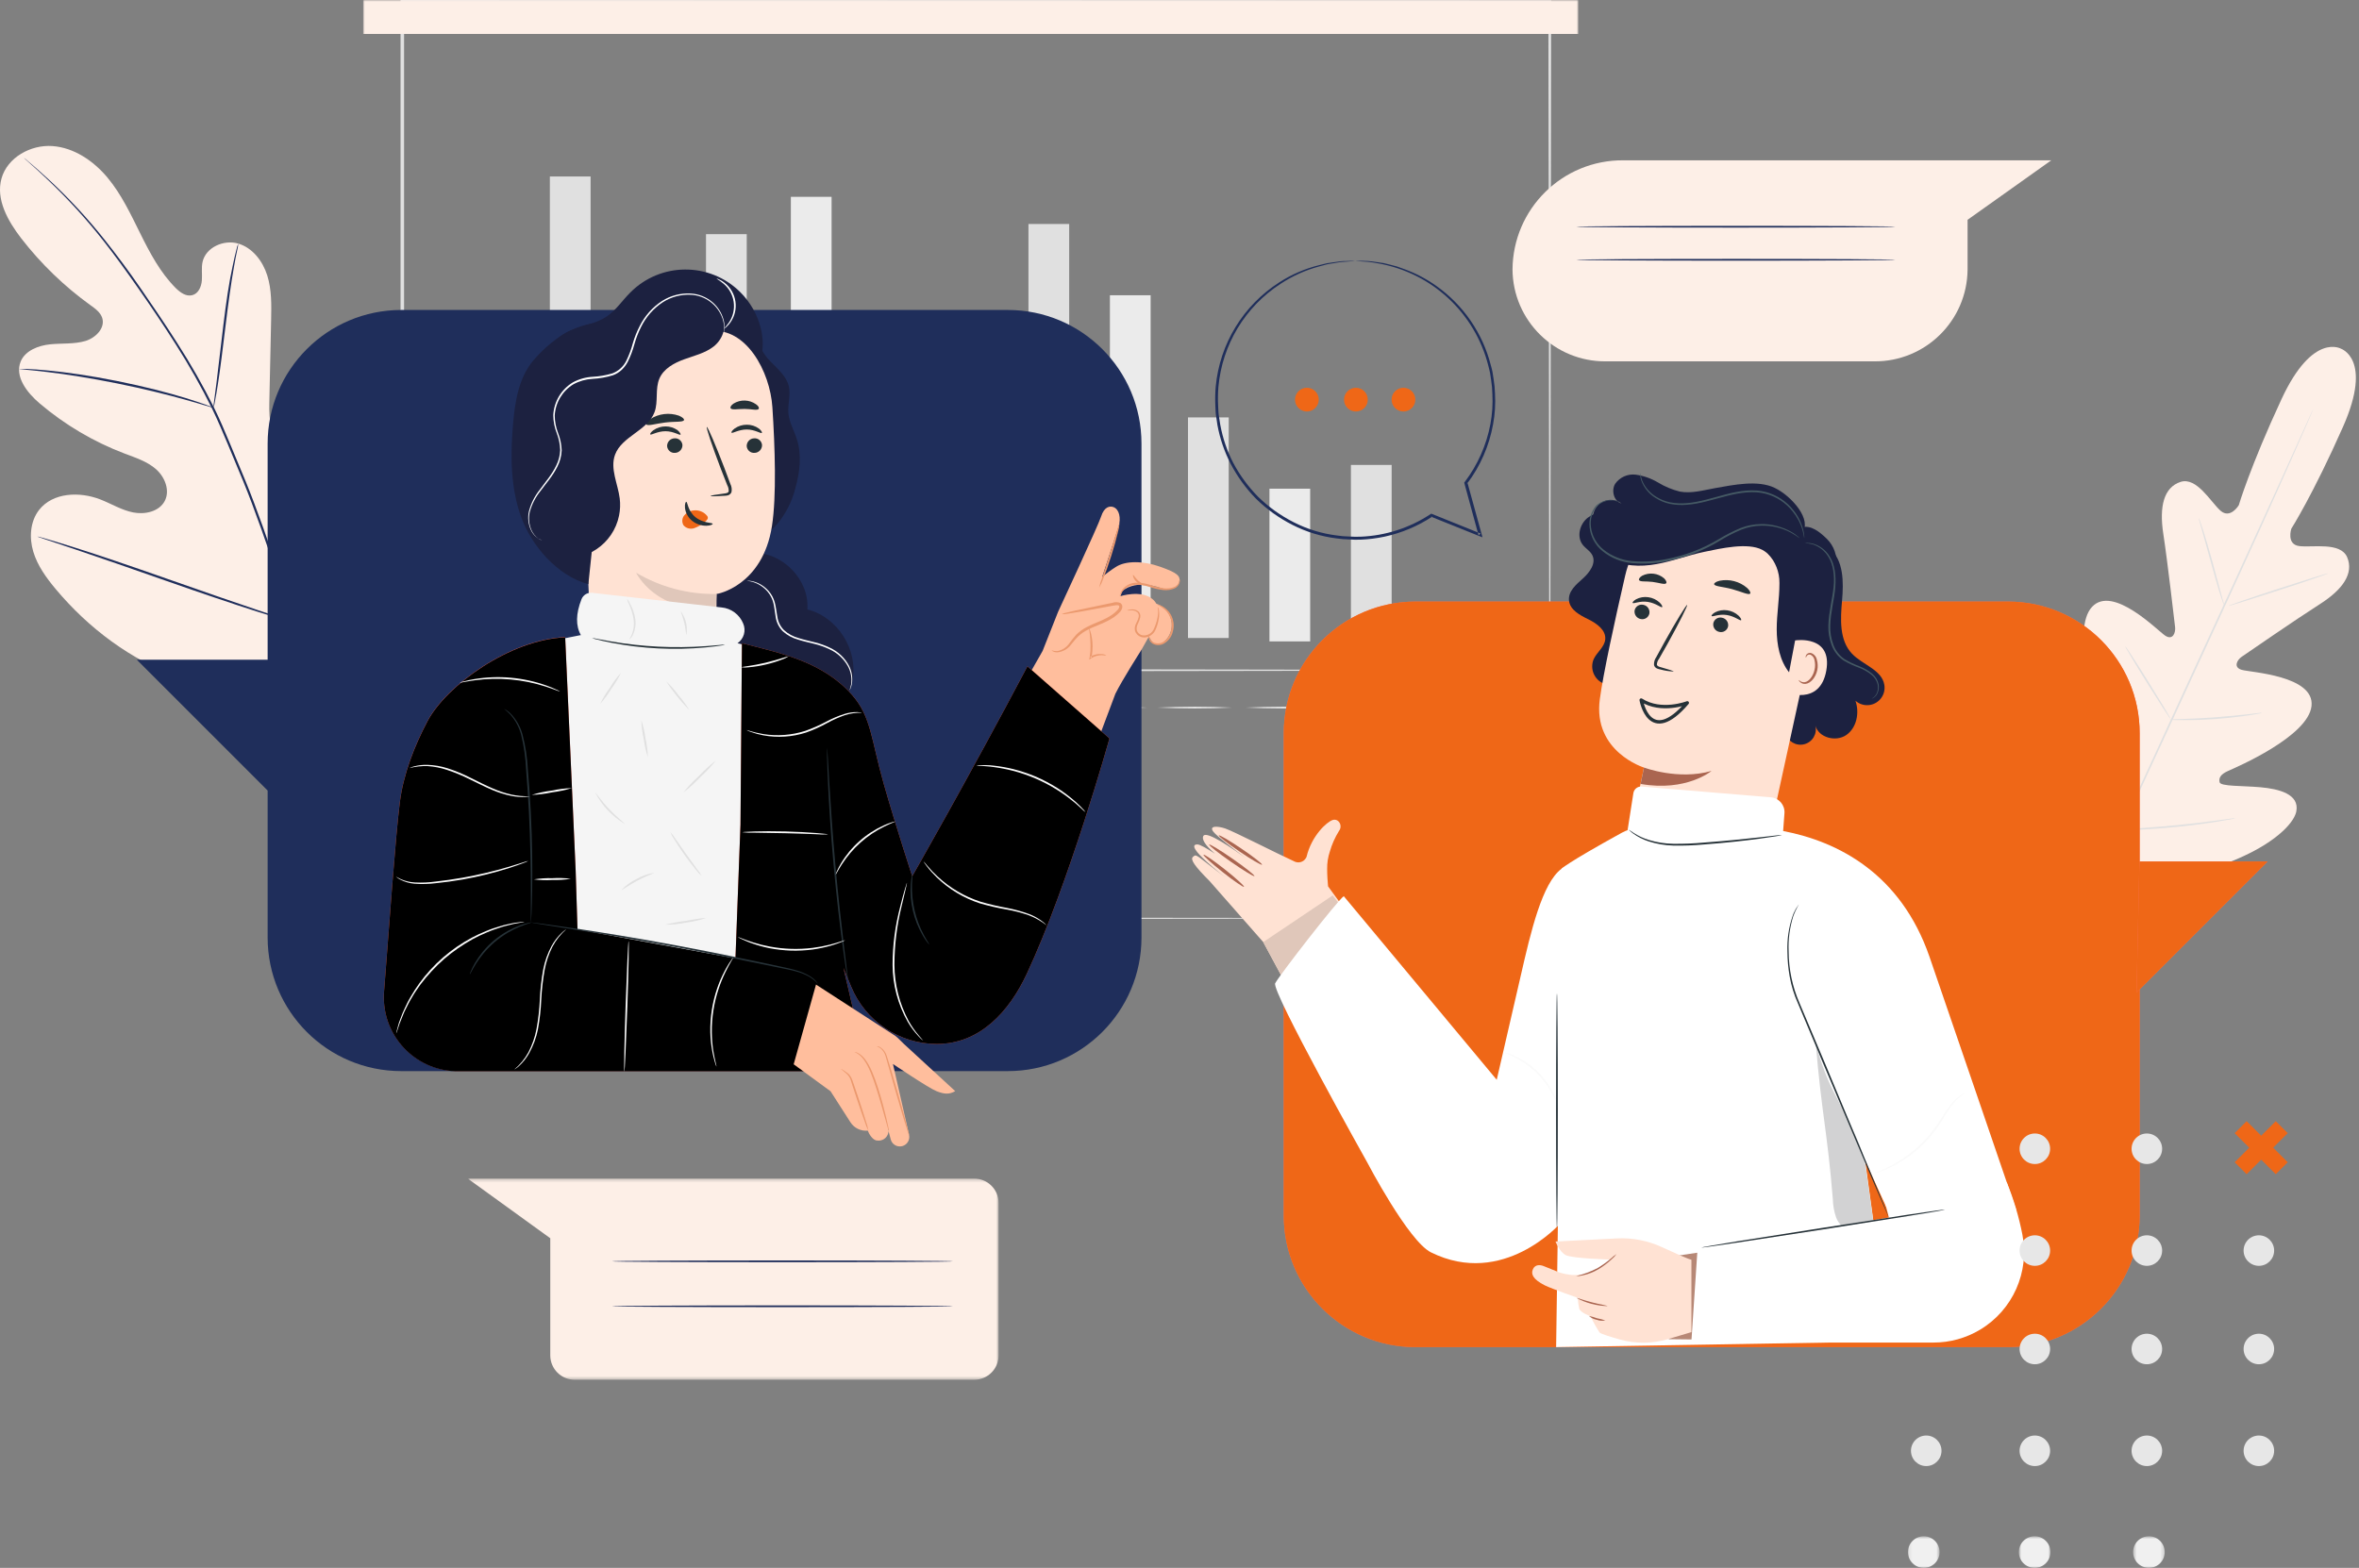 <?xml version="1.0" encoding="UTF-8"?> <svg xmlns="http://www.w3.org/2000/svg" width="695" height="462" viewBox="0 0 695 462" fill="none"><rect x="0" y="0" width="695" height="462" fill="#808080" stroke="none"/><path fill-rule="evenodd" clip-rule="evenodd" d="M456.56 270.724V265.755V251.344C456.56 238.738 456.56 220.26 456.433 196.684C456.433 149.588 456.286 82.174 456.174 0.847L456.672 1.343L118.459 1.436L119.046 0.847V270.724L118.514 270.209L362.854 270.466L432.06 270.595H450.412H455.13H456.761H455.202H450.522H432.282L363.202 270.724L118.514 271H118V270.466V0.589V0H118.606L456.818 0.11H457V0.589C456.892 82.045 456.818 149.552 456.745 196.74C456.745 220.26 456.651 238.701 456.633 251.289V265.608C456.633 268.884 456.56 270.724 456.56 270.724" fill="#E0E0E0"></path><mask id="mask0_0_679" style="mask-type:alpha" maskUnits="userSpaceOnUse" x="107" y="0" width="358" height="283"><path fill-rule="evenodd" clip-rule="evenodd" d="M107 283H465V0H107V283Z" fill="white"></path></mask><g mask="url(#mask0_0_679)"><path fill-rule="evenodd" clip-rule="evenodd" d="M162 189H174V52H162V189Z" fill="#E0E0E0"></path><path fill-rule="evenodd" clip-rule="evenodd" d="M185 189H197V99H185V189Z" fill="#EBEBEB"></path><path fill-rule="evenodd" clip-rule="evenodd" d="M208 189H220V69H208V189Z" fill="#E0E0E0"></path><path fill-rule="evenodd" clip-rule="evenodd" d="M233 189H245V58H233V189Z" fill="#EBEBEB"></path><path fill-rule="evenodd" clip-rule="evenodd" d="M256 188H268V101H256V188Z" fill="#E0E0E0"></path><path fill-rule="evenodd" clip-rule="evenodd" d="M279 187H291V117H279V187Z" fill="#EBEBEB"></path><path fill-rule="evenodd" clip-rule="evenodd" d="M303 189H315V66H303V189Z" fill="#E0E0E0"></path><path fill-rule="evenodd" clip-rule="evenodd" d="M327 187H339V87H327V187Z" fill="#EBEBEB"></path><path fill-rule="evenodd" clip-rule="evenodd" d="M350 188H362V123H350V188Z" fill="#E0E0E0"></path><path fill-rule="evenodd" clip-rule="evenodd" d="M374 189H386V144H374V189Z" fill="#EBEBEB"></path><path fill-rule="evenodd" clip-rule="evenodd" d="M398 187H410V137H398V187Z" fill="#E0E0E0"></path><path fill-rule="evenodd" clip-rule="evenodd" d="M414 197.5C414 197.65 356.242 197.77 285.018 197.77C213.794 197.77 156 197.65 156 197.5C156 197.35 213.758 197.23 285.018 197.23C356.279 197.23 414 197.35 414 197.5" fill="#E0E0E0"></path><path fill-rule="evenodd" clip-rule="evenodd" d="M180 208.505C174.018 208.865 167.982 208.865 162 208.505C167.981 208.131 174.019 208.131 180 208.505" fill="#E0E0E0"></path><path fill-rule="evenodd" clip-rule="evenodd" d="M210 208.505C206.356 208.775 202.674 208.865 199 208.775C195.326 208.865 191.644 208.775 188 208.505C191.642 208.229 195.326 208.135 199 208.225C202.674 208.135 206.358 208.229 210 208.505" fill="#E0E0E0"></path><path fill-rule="evenodd" clip-rule="evenodd" d="M236 208.505C232.356 208.775 228.674 208.865 225 208.775C221.326 208.865 217.644 208.775 214 208.505C217.642 208.229 221.324 208.135 225 208.225C228.674 208.135 232.358 208.229 236 208.505" fill="#E0E0E0"></path><path fill-rule="evenodd" clip-rule="evenodd" d="M260 208.505C252.682 208.865 245.318 208.865 238 208.505C245.317 208.132 252.683 208.132 260 208.505" fill="#E0E0E0"></path><path fill-rule="evenodd" clip-rule="evenodd" d="M286 208.505C278.682 208.865 271.318 208.865 264 208.505C271.317 208.132 278.683 208.132 286 208.505" fill="#E0E0E0"></path><path fill-rule="evenodd" clip-rule="evenodd" d="M312 208.505C304.682 208.865 297.318 208.865 290 208.505C297.317 208.132 304.683 208.132 312 208.505" fill="#E0E0E0"></path><path fill-rule="evenodd" clip-rule="evenodd" d="M338 208.505C330.682 208.865 323.318 208.865 316 208.505C323.317 208.132 330.683 208.132 338 208.505" fill="#E0E0E0"></path><path fill-rule="evenodd" clip-rule="evenodd" d="M363 208.505C355.682 208.865 348.318 208.865 341 208.505C348.317 208.132 355.683 208.132 363 208.505" fill="#E0E0E0"></path><path fill-rule="evenodd" clip-rule="evenodd" d="M389 208.505C381.682 208.865 374.318 208.865 367 208.505C374.318 208.132 381.682 208.132 389 208.505" fill="#E0E0E0"></path><path fill-rule="evenodd" clip-rule="evenodd" d="M415 208.505C407.682 208.865 400.318 208.865 393 208.505C400.317 208.132 407.683 208.132 415 208.505" fill="#E0E0E0"></path><path fill-rule="evenodd" clip-rule="evenodd" d="M107 10H465V0H107V10Z" fill="#FDEFE7"></path><path fill-rule="evenodd" clip-rule="evenodd" d="M401.27 275.994C401.129 275.994 401.11 274.981 401.27 273.883C401.43 272.785 401.589 271.94 401.73 272.003C401.87 272.067 401.89 273.017 401.73 274.115C401.57 275.213 401.41 276.079 401.27 275.994" fill="white"></path><path fill-rule="evenodd" clip-rule="evenodd" d="M411.45 271C411.59 271 411.73 271.645 411.76 272.462C411.79 273.278 411.7 273.981 411.56 274C411.42 274.019 411.27 273.354 411.24 272.538C411.21 271.721 411.32 271.019 411.45 271" fill="white"></path><path fill-rule="evenodd" clip-rule="evenodd" d="M405.344 257C405.484 257 405.674 257.585 405.764 258.419C405.854 259.252 405.764 259.944 405.664 259.997C405.564 260.05 405.334 259.412 405.244 258.578C405.155 257.745 405.204 257.053 405.344 257" fill="white"></path><path fill-rule="evenodd" clip-rule="evenodd" d="M419.929 254.005C420.177 254.122 419.757 255.762 418.994 257.695C418.231 259.628 417.372 261.093 417.086 260.995C416.8 260.898 417.258 259.238 418.021 257.305C418.784 255.372 419.585 253.907 419.929 254.005" fill="white"></path><path fill-rule="evenodd" clip-rule="evenodd" d="M412.55 246C412.691 246 412.79 246.715 412.76 247.551C412.73 248.387 412.58 249.02 412.441 249C412.3 248.979 412.21 248.285 412.24 247.469C412.27 246.653 412.41 245.98 412.55 246" fill="white"></path><path fill-rule="evenodd" clip-rule="evenodd" d="M412.241 230.013C412.371 229.904 412.601 230.473 412.752 231.303C412.901 232.134 412.901 232.877 412.752 232.987C412.601 233.096 412.391 232.527 412.241 231.697C412.092 230.866 412.111 230.166 412.241 230.013" fill="white"></path><path fill-rule="evenodd" clip-rule="evenodd" d="M401.727 282.989C401.597 283.105 401.307 282.295 401.217 281.062C401.127 279.829 401.267 278.981 401.407 279C401.547 279.02 401.647 279.887 401.727 280.927C401.807 281.968 401.868 282.893 401.727 282.989" fill="white"></path><path fill-rule="evenodd" clip-rule="evenodd" d="M413.44 280.999C413.3 280.999 413.21 280.756 413.24 280.476C413.27 280.196 413.41 279.991 413.55 280C413.69 280.01 413.79 280.252 413.76 280.523C413.73 280.794 413.56 281.018 413.44 280.999" fill="white"></path><path fill-rule="evenodd" clip-rule="evenodd" d="M404.266 241.995C404.135 241.917 404.215 241.031 404.266 239.975C404.316 238.918 404.406 238.032 404.555 238.001C404.705 237.97 404.875 238.918 404.776 240.068C404.675 241.218 404.396 242.073 404.266 241.995" fill="white"></path><path fill-rule="evenodd" clip-rule="evenodd" d="M419.978 217.098C420.142 217.385 419.382 218.244 418.293 219.032C417.202 219.821 416.238 220.203 416.033 219.892C415.825 219.582 416.629 218.746 417.716 217.958C418.807 217.17 419.834 216.811 419.978 217.098" fill="white"></path></g><path fill-rule="evenodd" clip-rule="evenodd" d="M689.79 102.798C689.79 102.798 681.43 97.698 672.189 117.578C662.95 137.458 659.58 148.868 659.58 148.868C659.58 148.868 657.09 153.048 654.189 150.478C651.29 147.908 647.189 140.478 642.43 141.998C637.529 143.588 636.1 149.178 637.34 157.268C638.58 165.358 640.63 183.178 640.819 184.788C641.01 186.398 640.17 188.788 637.91 187.308C635.649 185.828 622.449 172.198 616.33 178.848C610.21 185.498 617.33 207.468 618.109 209.848C618.89 212.228 618.399 213.318 617.26 213.968C616.12 214.618 612.12 209.598 608.26 205.858C604.399 202.118 599.149 198.478 595.95 202.608C592.75 206.738 592.269 223.438 609.1 249.918L617.7 261.678L632.269 260.338C663.269 255.578 675.529 244.238 676.529 239.109C677.529 233.978 671.37 232.458 665.99 231.978C660.609 231.498 654.189 231.768 653.93 230.488C653.67 229.208 654.17 228.178 656.479 227.148C658.79 226.118 680.019 217.038 681.01 208.048C682 199.058 663.01 198.138 660.439 197.378C657.87 196.618 659.109 194.438 660.439 193.528C661.769 192.618 676.55 182.428 683.439 178.038C690.33 173.648 693.51 168.918 691.51 164.178C689.51 159.608 681.24 161.408 677.39 160.908C673.54 160.408 675.06 155.788 675.06 155.788C675.06 155.788 681.43 145.788 690.31 125.718C699.189 105.648 689.6 102.718 689.6 102.718" fill="#FDEFE7"></path><path fill-rule="evenodd" clip-rule="evenodd" d="M681.51 120.588C681.51 120.588 681.46 120.738 681.34 121.018C681.22 121.298 681.04 121.738 680.82 122.268L678.76 127.018C676.96 131.148 674.32 137.108 671.03 144.458C664.45 159.158 655.19 179.378 644.89 201.678C634.59 223.978 625.25 244.198 618.59 258.868L610.72 276.238L608.58 280.958C608.33 281.478 608.14 281.888 608.01 282.178C607.947 282.318 607.877 282.455 607.8 282.588C607.844 282.442 607.898 282.298 607.96 282.158C608.09 281.858 608.26 281.448 608.48 280.918C608.96 279.808 609.66 278.208 610.54 276.158C612.34 272.028 614.98 266.078 618.27 258.728C624.85 244.028 634.11 223.808 644.41 201.498C654.71 179.188 664.02 158.988 670.68 144.328C674 137.018 676.68 131.088 678.55 126.968L680.7 122.248C680.94 121.718 681.13 121.318 681.27 121.018C681.41 120.718 681.51 120.588 681.51 120.588" fill="#E0E0E0"></path><path fill-rule="evenodd" clip-rule="evenodd" d="M647.779 152.638C647.96 152.952 648.097 153.288 648.189 153.638C648.429 154.268 648.74 155.198 649.12 156.348C649.859 158.658 650.809 161.858 651.79 165.418L654.259 174.538C654.559 175.628 654.809 176.538 655.019 177.298C655.14 177.62 655.218 177.956 655.25 178.298C655.07 177.984 654.931 177.648 654.84 177.298C654.599 176.668 654.29 175.738 653.92 174.578C653.2 172.268 652.29 169.048 651.309 165.488L648.779 156.388L648.009 153.638C647.895 153.315 647.818 152.979 647.779 152.638" fill="#E0E0E0"></path><path fill-rule="evenodd" clip-rule="evenodd" d="M656.6 178.508C656.6 178.378 663.08 176.128 671.17 173.508C679.26 170.888 685.86 168.818 685.9 168.948C685.94 169.078 679.42 171.328 671.33 173.948C663.241 176.568 656.64 178.638 656.6 178.508" fill="#E0E0E0"></path><path fill-rule="evenodd" clip-rule="evenodd" d="M639.23 212.048C639.586 211.981 639.948 211.951 640.31 211.958L643.23 211.858C645.69 211.768 649.1 211.638 652.85 211.348C656.6 211.058 659.991 210.718 662.45 210.438L665.35 210.108C665.707 210.042 666.069 210.022 666.43 210.048C666.106 210.166 665.771 210.249 665.43 210.298C664.751 210.428 663.76 210.598 662.541 210.778C660.1 211.148 656.7 211.568 652.94 211.848C649.18 212.128 645.76 212.208 643.28 212.198C642.05 212.198 641.05 212.198 640.36 212.148C639.981 212.167 639.6 212.133 639.23 212.048" fill="#E0E0E0"></path><path fill-rule="evenodd" clip-rule="evenodd" d="M626.109 190.408C626.34 190.646 626.543 190.911 626.71 191.198C627.069 191.718 627.589 192.488 628.21 193.448C629.46 195.358 631.149 198.018 632.99 200.968C634.83 203.918 636.479 206.608 637.649 208.568C638.24 209.568 638.699 210.348 639.009 210.908C639.199 211.183 639.35 211.483 639.46 211.798C639.218 211.566 639.013 211.3 638.849 211.008C638.49 210.478 637.979 209.718 637.349 208.758C636.109 206.848 634.42 204.188 632.569 201.228C630.719 198.268 629.08 195.588 627.91 193.628C627.33 192.628 626.91 191.848 626.549 191.298C626.368 191.02 626.219 190.721 626.109 190.408" fill="#E0E0E0"></path><path fill-rule="evenodd" clip-rule="evenodd" d="M607.01 218.068C607.301 218.373 607.56 218.708 607.78 219.068L609.71 221.948C611.31 224.388 613.51 227.778 615.91 231.538C618.31 235.298 620.46 238.728 621.99 241.218L623.79 244.218C624.023 244.573 624.224 244.947 624.39 245.338C624.099 245.032 623.841 244.697 623.62 244.338L621.7 241.458C620.09 239.008 617.89 235.618 615.49 231.858C613.09 228.098 610.95 224.668 609.41 222.178C608.69 220.998 608.09 219.998 607.62 219.178C607.378 218.831 607.174 218.459 607.01 218.068" fill="#E0E0E0"></path><path fill-rule="evenodd" clip-rule="evenodd" d="M624.16 244.558C624.602 244.457 625.056 244.404 625.51 244.398L629.21 244.138C632.33 243.918 636.649 243.598 641.399 243.138C646.149 242.678 650.399 242.138 653.55 241.708L657.22 241.218C657.669 241.137 658.124 241.097 658.58 241.098C658.148 241.246 657.702 241.35 657.25 241.409C656.389 241.579 655.139 241.798 653.599 242.048C650.5 242.558 646.21 243.159 641.449 243.638C636.689 244.119 632.359 244.388 629.229 244.518C627.66 244.579 626.399 244.619 625.519 244.619C625.065 244.637 624.61 244.617 624.16 244.558" fill="#E0E0E0"></path><path fill-rule="evenodd" clip-rule="evenodd" d="M94.3 201.298C117.63 185.728 123.3 156.298 122.83 129.708C122.74 125.268 123.31 120.608 121.23 116.708C119.15 112.808 114.23 110.048 110.16 111.858C106.81 113.358 105.29 117.168 103.38 120.308C100.804 124.504 97.099 127.889 92.69 130.078C89.81 131.498 86.26 132.338 83.46 130.758C79.62 128.598 79.24 123.308 79.34 118.898L79.88 94.258C79.97 89.848 80.06 85.348 78.73 81.138C77.4 76.928 74.4 73.008 70.17 71.768C65.94 70.528 60.65 72.868 59.68 77.168C59.28 78.958 59.62 80.828 59.47 82.658C59.32 84.488 58.47 86.498 56.65 86.978C54.83 87.458 53.1 86.188 51.78 84.888C47.24 80.358 44.2 74.588 41.37 68.888C38.54 63.188 35.78 57.258 31.68 52.348C27.58 47.438 21.84 43.498 15.45 43.038C9.06 42.578 2.19 46.388 0.45 52.558C-1.29 58.728 2.31 65.108 6.23 70.198C12.067 77.738 18.961 84.397 26.7 89.968C28.1 90.968 29.6 92.058 30.12 93.698C31.04 96.698 28.18 99.528 25.22 100.458C21.87 101.458 18.22 101.108 14.78 101.458C11.34 101.808 7.49 103.268 6.12 106.458C4.23 110.938 7.97 115.718 11.68 118.868C19.112 125.177 27.567 130.173 36.68 133.638C39.95 134.878 43.39 135.968 46 138.288C48.61 140.608 50.16 144.588 48.51 147.668C46.86 150.748 42.73 151.668 39.3 151.008C35.87 150.348 32.82 148.438 29.56 147.168C23.45 144.788 15.56 145.088 11.51 150.268C8.87 153.668 8.57 158.458 9.81 162.578C11.05 166.698 13.65 170.268 16.41 173.578C26.07 185.118 38.53 194.478 52.69 199.578C66.85 204.678 80.02 206.178 94.25 201.278" fill="#FDEFE7"></path><path fill-rule="evenodd" clip-rule="evenodd" d="M92.51 201.808C88.76 188.358 78.51 156.708 72.36 141.808L67.79 130.808C66.28 127.198 64.79 123.628 63.1 120.218C59.853 113.69 56.247 107.348 52.3 101.218C48.56 95.318 44.8 89.858 41.3 84.768C37.8 79.678 34.3 75.028 31.02 70.898C25.847 64.353 20.163 58.231 14.02 52.588C11.85 50.588 10.12 49.088 8.93 48.088L7.51 46.868C7.2 46.618 7.03 46.498 7.03 46.498C7.03 46.498 7.17 46.648 7.46 46.918L8.78 48.098C9.93 49.098 11.64 50.658 13.78 52.688C19.831 58.397 25.447 64.551 30.58 71.098C33.84 75.238 37.22 79.918 40.77 84.998C44.32 90.078 48.04 95.558 51.77 101.448C55.693 107.579 59.275 113.923 62.5 120.448C64.17 123.848 65.66 127.448 67.17 131.018C68.68 134.588 70.17 138.308 71.74 142.018C77.85 156.898 88.13 188.518 91.91 201.928" fill="#1F2E5B"></path><path fill-rule="evenodd" clip-rule="evenodd" d="M62.89 120.148C63.097 119.537 63.244 118.907 63.33 118.268C63.57 117.048 63.87 115.268 64.21 113.088C64.9 108.708 65.65 102.628 66.46 95.918C67.27 89.208 68.12 83.158 68.9 78.798C69.28 76.618 69.61 74.858 69.9 73.648C70.057 73.024 70.16 72.389 70.21 71.748C69.965 72.342 69.778 72.958 69.65 73.588C69.32 74.788 68.92 76.588 68.48 78.718C67.51 83.058 66.61 89.128 65.8 95.868C64.99 102.608 64.29 108.538 63.75 113.058C63.48 115.158 63.25 116.908 63.07 118.258C62.957 118.882 62.897 119.514 62.89 120.148" fill="#1F2E5B"></path><path fill-rule="evenodd" clip-rule="evenodd" d="M5.63 108.698C5.821 108.759 6.02 108.793 6.22 108.798L7.92 108.968C9.4 109.118 11.53 109.318 14.15 109.648C19.4 110.268 26.63 111.398 34.55 112.988C42.47 114.578 49.55 116.368 54.65 117.798C57.2 118.498 59.25 119.118 60.65 119.538L62.29 120.018C62.476 120.09 62.671 120.134 62.87 120.148C62.703 120.038 62.521 119.954 62.33 119.898C61.89 119.728 61.33 119.528 60.73 119.298C59.34 118.798 57.3 118.098 54.73 117.298C49.66 115.748 42.56 113.898 34.63 112.298C26.7 110.698 19.51 109.688 14.2 109.178C11.57 108.908 9.42 108.778 7.94 108.718H6.23C6.031 108.686 5.83 108.68 5.63 108.698" fill="#1F2E5B"></path><path fill-rule="evenodd" clip-rule="evenodd" d="M86.93 183.498C87.083 183.281 87.213 183.05 87.32 182.808L88.32 180.808C89.18 179.028 90.32 176.428 91.8 173.198C94.66 166.748 98.33 157.708 102.26 147.688C106.19 137.668 109.78 128.568 112.51 122.068L115.79 114.388C116.15 113.528 116.45 112.838 116.68 112.298C116.793 112.057 116.884 111.806 116.95 111.548C116.788 111.759 116.657 111.991 116.56 112.238L115.56 114.238C114.7 116.018 113.51 118.618 112.09 121.838C109.23 128.298 105.55 137.338 101.63 147.358C97.71 157.378 94.1 166.438 91.35 172.938L88.07 180.618L87.19 182.708C87.072 182.959 86.984 183.225 86.93 183.498" fill="#E0E0E0"></path><path fill-rule="evenodd" clip-rule="evenodd" d="M11 158.088C11.239 158.213 11.49 158.314 11.75 158.388L13.96 159.138L22.1 161.868C28.97 164.168 38.42 167.458 48.85 171.118C59.28 174.778 68.77 177.998 75.68 180.188C79.13 181.278 81.94 182.138 83.88 182.698L86.13 183.328C86.389 183.416 86.658 183.476 86.93 183.508C86.687 183.38 86.433 183.276 86.17 183.198L83.96 182.448L75.82 179.738C68.95 177.438 59.5 174.148 49.07 170.488C38.64 166.828 29.16 163.598 22.25 161.418C18.79 160.328 15.99 159.468 14.04 158.908L11.8 158.268C11.54 158.182 11.271 158.122 11 158.088" fill="#1F2E5B"></path><path fill-rule="evenodd" clip-rule="evenodd" d="M478.27 47.238H604.34L579.68 64.768V79.408C579.565 94.471 567.263 106.589 552.201 106.478H473.09C458.028 106.589 445.726 94.471 445.61 79.408C445.743 61.509 460.359 47.106 478.258 47.238H478.27Z" fill="#FDEFE7"></path><path fill-rule="evenodd" clip-rule="evenodd" d="M558.41 66.808C558.41 66.948 537.41 67.068 511.41 67.068C485.41 67.068 464.41 66.948 464.41 66.808C464.41 66.668 485.41 66.548 511.41 66.548C537.41 66.548 558.41 66.658 558.41 66.808" fill="#1F2E5B"></path><path fill-rule="evenodd" clip-rule="evenodd" d="M558.41 76.548C558.41 76.688 537.41 76.808 511.41 76.808C485.41 76.808 464.41 76.688 464.41 76.548C464.41 76.408 485.41 76.288 511.41 76.288C537.41 76.288 558.41 76.398 558.41 76.548" fill="#1F2E5B"></path><mask id="mask1_0_679" style="mask-type:alpha" maskUnits="userSpaceOnUse" x="137" y="347" width="158" height="60"><path fill-rule="evenodd" clip-rule="evenodd" d="M137.82 347.288H294.21V406.568H137.82V347.288Z" fill="white"></path></mask><g mask="url(#mask1_0_679)"><path fill-rule="evenodd" clip-rule="evenodd" d="M287 347.288H137.82L162.12 364.868V399.368C162.12 403.345 165.343 406.568 169.32 406.568H169.33H287C290.976 406.573 294.204 403.354 294.21 399.378V399.368V354.488C294.204 350.51 290.978 347.288 287 347.288" fill="#FDEFE7"></path></g><path fill-rule="evenodd" clip-rule="evenodd" d="M280.78 371.668C280.78 371.818 258.28 371.928 230.53 371.928C202.78 371.928 180.28 371.818 180.28 371.668C180.28 371.518 202.77 371.408 230.53 371.408C258.29 371.408 280.78 371.528 280.78 371.668" fill="#1F2E5B"></path><path fill-rule="evenodd" clip-rule="evenodd" d="M280.78 384.918C280.78 385.058 258.28 385.178 230.53 385.178C202.78 385.178 180.28 385.058 180.28 384.918C180.28 384.778 202.77 384.658 230.53 384.658C258.29 384.658 280.78 384.778 280.78 384.918" fill="#1F2E5B"></path><path fill-rule="evenodd" clip-rule="evenodd" d="M417 177.268H591.59C613.013 177.268 630.38 194.635 630.38 216.058V358.158C630.38 379.581 613.013 396.948 591.59 396.948H417C395.576 396.948 378.21 379.581 378.21 358.158V216.058C378.21 194.635 395.576 177.268 417 177.268" fill="#FF725E"></path><path fill-rule="evenodd" clip-rule="evenodd" d="M417 177.268H591.59C613.013 177.268 630.38 194.635 630.38 216.058V358.158C630.38 379.581 613.013 396.948 591.59 396.948H417C395.576 396.948 378.21 379.581 378.21 358.158V216.058C378.21 194.635 395.576 177.268 417 177.268" fill="#EF6717"></path><path fill-rule="evenodd" clip-rule="evenodd" d="M630.31 253.848H668.081L629.46 292.478L630.31 253.848Z" fill="#FF725E"></path><path fill-rule="evenodd" clip-rule="evenodd" d="M630.31 253.848H668.081L629.46 292.478L630.31 253.848Z" fill="#EF6717"></path><path fill-rule="evenodd" clip-rule="evenodd" d="M372.17 277.598L356.34 259.598C352.06 255.319 350.59 253.258 351.45 252.508C352.59 251.508 352.1 251.838 360.99 258.508C360.99 258.508 348.39 248.878 352.76 248.819C353.529 248.819 355.67 250.058 357.96 251.558C354.84 248.909 353.96 247.119 354.569 246.268C355.569 244.788 363.29 250.138 366.84 252.708C363.94 250.548 358.41 246.358 357.44 245.038C356.1 243.239 358.81 243.388 361.01 244.138C363.48 244.978 377.13 251.949 381.17 253.748C382.407 254.487 384.01 254.082 384.748 252.844C384.818 252.727 384.879 252.605 384.93 252.478C386.42 246.218 390.93 242.148 392.649 241.619C394.37 241.088 395.7 243.288 394.47 244.888C393.313 246.75 392.418 248.762 391.81 250.869C391.253 252.521 390.979 254.255 391 255.998C391 257.998 391.14 259.728 391.27 261.178L405.74 281.029L381.54 295.029L372.17 277.598Z" fill="#FFE2D3"></path><path fill-rule="evenodd" clip-rule="evenodd" d="M366.51 261.308C366.35 261.529 363.51 259.598 360.23 256.989C356.95 254.378 354.39 252.079 354.58 251.869C354.77 251.659 357.58 253.598 360.86 256.188C364.14 258.779 366.65 261.079 366.51 261.308" fill="#AA6550"></path><path fill-rule="evenodd" clip-rule="evenodd" d="M369.57 258.147C369.411 258.377 366.3 256.477 362.621 253.918C358.94 251.357 356.081 249.087 356.241 248.868C356.4 248.647 359.51 250.528 363.19 253.087C366.871 255.647 369.73 257.918 369.57 258.147" fill="#AA6550"></path><path fill-rule="evenodd" clip-rule="evenodd" d="M371.81 254.788C371.65 255.017 368.67 253.278 365.161 250.897C361.65 248.517 358.93 246.408 359.081 246.168C359.23 245.928 362.21 247.678 365.73 250.058C369.25 252.437 371.96 254.558 371.81 254.788" fill="#AA6550"></path><path fill-rule="evenodd" clip-rule="evenodd" d="M392.62 263.868L450.3 337.008L437.09 367.758C437.09 367.758 421.269 364.258 416.47 357.597C411.67 350.937 372.17 277.597 372.17 277.597L392.62 263.868Z" fill="#E0C7BA"></path><path fill-rule="evenodd" clip-rule="evenodd" d="M539.04 161.548C543.189 165.148 543.18 171.488 542.7 176.958C542.22 182.428 541.85 188.658 545.64 192.638C548.769 195.918 554.439 197.348 555.16 201.818C555.615 204.626 553.709 207.271 550.901 207.727C549.37 207.976 547.809 207.521 546.649 206.488C547.87 210.018 547.029 214.428 543.97 216.568C540.91 218.708 535.779 217.388 534.83 213.778C535.455 216.201 533.997 218.671 531.574 219.296C529.152 219.921 526.682 218.464 526.057 216.041C526.002 215.83 525.963 215.615 525.939 215.398" fill="#1C2140"></path><path fill-rule="evenodd" clip-rule="evenodd" d="M479.61 198.468C478.448 201.257 475.245 202.576 472.456 201.413C469.667 200.251 468.348 197.047 469.51 194.258C470.461 192.178 472.711 190.678 472.93 188.398C473.19 185.648 470.381 183.678 467.93 182.478C465.48 181.278 462.52 179.718 462.251 176.958C461.98 174.198 464.371 172.228 466.36 170.448C468.35 168.668 470.36 165.908 469.09 163.538C468.461 162.318 467.15 161.628 466.3 160.538C464.43 158.158 465.411 154.368 467.8 152.538C470.19 150.708 473.491 150.418 476.47 150.948C479.451 151.478 482.251 152.718 485.15 153.588C494.87 156.414 505.328 155.044 513.991 149.808" fill="#1C2140"></path><path fill-rule="evenodd" clip-rule="evenodd" d="M497.32 262.958C508.07 265.127 518.571 258.271 520.911 247.558L535.1 182.498C538.759 166.979 529.144 151.432 513.626 147.773C513.361 147.711 513.096 147.653 512.831 147.598L511.35 147.378C496.359 145.174 482.19 154.859 478.8 169.628C475.64 183.358 472.331 198.568 471.331 206.038C469.26 221.508 484.331 226.168 484.331 226.168L481.621 239.168C479.368 250.026 486.344 260.655 497.203 262.908C497.236 262.915 497.268 262.922 497.3 262.928L497.32 262.958Z" fill="#FFE2D3"></path><path fill-rule="evenodd" clip-rule="evenodd" d="M481.58 179.868C481.397 181.061 482.193 182.184 483.38 182.408C484.526 182.669 485.668 181.951 485.93 180.804C485.934 180.789 485.936 180.773 485.939 180.758C486.134 179.565 485.338 178.436 484.149 178.218C482.997 177.955 481.851 178.677 481.588 179.829C481.585 179.842 481.582 179.855 481.58 179.868" fill="#263238"></path><path fill-rule="evenodd" clip-rule="evenodd" d="M481.01 177.668C481.24 177.998 483.09 176.998 485.47 177.358C487.85 177.718 489.4 179.148 489.7 178.898C489.85 178.788 489.64 178.228 488.97 177.568C488.047 176.706 486.881 176.151 485.63 175.978C484.397 175.792 483.136 176.002 482.03 176.578C481.22 177.038 480.9 177.518 481.01 177.668" fill="#263238"></path><path fill-rule="evenodd" clip-rule="evenodd" d="M504.77 183.668C504.583 184.863 505.38 185.989 506.57 186.208C507.717 186.468 508.859 185.749 509.119 184.602L509.13 184.548C509.318 183.356 508.518 182.231 507.331 182.018C506.19 181.752 505.05 182.461 504.785 183.602C504.78 183.624 504.775 183.646 504.77 183.668" fill="#263238"></path><path fill-rule="evenodd" clip-rule="evenodd" d="M504.27 181.528C504.5 181.848 506.35 180.858 508.72 181.218C511.09 181.578 512.661 183.008 512.96 182.758C513.1 182.648 512.9 182.088 512.22 181.428C511.297 180.566 510.131 180.011 508.88 179.838C507.647 179.652 506.386 179.862 505.28 180.438C504.51 180.868 504.15 181.378 504.27 181.528" fill="#263238"></path><path fill-rule="evenodd" clip-rule="evenodd" d="M493.08 197.868C493.08 197.728 491.67 197.258 489.33 196.608C488.729 196.458 488.18 196.248 488.14 195.818C488.181 195.188 488.411 194.585 488.8 194.088C489.593 192.708 490.416 191.258 491.269 189.738C494.72 183.528 497.269 178.398 497.059 178.258C496.85 178.118 493.809 183.038 490.359 189.258L487.96 193.638C487.475 194.318 487.241 195.145 487.3 195.978C487.424 196.425 487.744 196.793 488.17 196.978C488.49 197.115 488.826 197.212 489.17 197.268C490.443 197.629 491.757 197.831 493.08 197.868" fill="#263238"></path><path fill-rule="evenodd" clip-rule="evenodd" d="M505.01 172.138C505.15 172.818 507.57 172.858 510.3 173.598C513.03 174.338 515.17 175.428 515.63 174.908C515.83 174.658 515.53 173.988 514.72 173.238C512.493 171.325 509.508 170.546 506.63 171.128C505.51 171.388 504.96 171.868 505.01 172.138" fill="#263238"></path><path fill-rule="evenodd" clip-rule="evenodd" d="M482.89 170.928C483.23 171.528 484.89 171.208 486.89 171.468C488.89 171.728 490.47 172.368 490.89 171.858C491.1 171.608 490.89 171.028 490.27 170.408C488.454 168.865 485.886 168.573 483.77 169.668C483.05 170.118 482.741 170.638 482.89 170.928" fill="#263238"></path><path fill-rule="evenodd" clip-rule="evenodd" d="M520.82 163.108L520.89 163.188C523.069 165.487 524.273 168.541 524.251 171.708V172.018C524.251 176.518 523.44 181.018 523.451 185.468C523.461 189.918 524.32 194.658 527.131 198.158C528.28 199.608 530.52 200.808 531.831 199.508C532.292 198.955 532.587 198.282 532.68 197.568C535.06 187.058 539.341 178.058 540.951 166.938C541.403 163.918 540.372 160.865 538.18 158.738C536.1 156.738 533.51 154.578 530.741 155.428C527.97 156.278 523.921 160.628 521.61 162.428" fill="#1C2140"></path><path fill-rule="evenodd" clip-rule="evenodd" d="M528.87 188.718C529.149 188.638 539.939 187.128 538.05 197.638C536.16 208.148 526.05 204.088 526.05 203.778C526.05 203.468 528.87 188.718 528.87 188.718" fill="#FFE2D3"></path><path fill-rule="evenodd" clip-rule="evenodd" d="M529.97 200.378C529.97 200.378 530.13 200.538 530.41 200.728C530.814 200.995 531.304 201.095 531.78 201.008C532.96 200.798 534.21 199.208 534.6 197.318C534.801 196.426 534.801 195.5 534.6 194.608C534.516 193.906 534.094 193.29 533.47 192.958C533.057 192.763 532.563 192.894 532.3 193.268C532.11 193.528 532.14 193.758 532.08 193.758C532.02 193.758 531.89 193.548 532.08 193.128C532.184 192.879 532.371 192.674 532.61 192.548C532.938 192.381 533.319 192.348 533.67 192.458C534.522 192.797 535.135 193.555 535.29 194.458C535.568 195.435 535.606 196.464 535.4 197.458C534.95 199.568 533.51 201.348 531.92 201.518C531.317 201.582 530.717 201.368 530.29 200.938C529.94 200.628 529.93 200.388 529.97 200.378" fill="#AA6550"></path><path fill-rule="evenodd" clip-rule="evenodd" d="M530.86 157.118C534.081 153.268 527.86 146.168 522.86 143.758C517.86 141.348 510.661 142.888 505.22 143.848C501.791 144.458 498.31 145.498 494.89 144.848C492.621 144.28 490.45 143.373 488.45 142.158C486.446 140.964 484.221 140.186 481.911 139.868C479.542 139.576 477.205 140.619 475.84 142.578C474.65 144.578 475.48 147.708 477.72 148.358C475.416 146.608 472.129 147.058 470.379 149.363C468.629 151.668 469.079 154.955 471.383 156.705C472.399 157.475 473.66 157.85 474.93 157.758C473.6 156.398 471.02 157.948 470.93 159.848C470.84 161.748 472.34 163.358 473.93 164.368C478.041 166.948 483.26 167.078 488.041 166.218C492.821 165.358 497.4 163.578 502.161 162.598C506.921 161.618 514.911 159.758 519.211 162.028C522.371 163.688 524.11 168.028 526.121 167.438C528.05 166.727 529.532 165.148 530.121 163.178C530.662 161.226 530.888 159.201 530.791 157.178" fill="#1C2140"></path><path fill-rule="evenodd" clip-rule="evenodd" d="M551.43 205.868C551.626 205.823 551.813 205.742 551.98 205.628C552.475 205.31 552.869 204.86 553.12 204.328C553.508 203.477 553.626 202.528 553.46 201.608C553.201 200.398 552.537 199.312 551.58 198.528C550.444 197.592 549.164 196.846 547.79 196.318C546.245 195.754 544.762 195.037 543.36 194.178C541.892 193.146 540.772 191.691 540.15 190.008C539.467 188.195 539.151 186.264 539.22 184.328C539.32 180.328 540.43 176.578 540.701 173.048C540.97 169.518 540.52 166.208 539.02 163.918C537.893 162.076 536.104 160.735 534.02 160.168C533.461 160.027 532.885 159.97 532.31 159.998C532.111 160.001 531.911 160.031 531.72 160.088C532.479 160.083 533.236 160.177 533.97 160.368C535.951 160.994 537.632 162.329 538.69 164.118C540.08 166.338 540.56 169.558 540.21 173.008C539.86 176.458 538.79 180.208 538.67 184.318C538.607 186.325 538.947 188.325 539.67 190.198C540.339 191.976 541.535 193.508 543.1 194.588C544.535 195.45 546.053 196.166 547.63 196.728C548.967 197.223 550.219 197.926 551.34 198.808C552.254 199.531 552.901 200.536 553.18 201.668C553.363 202.529 553.279 203.425 552.94 204.238C552.631 204.933 552.1 205.507 551.43 205.868" fill="#455A64"></path><path fill-rule="evenodd" clip-rule="evenodd" d="M477.38 148.108C477.239 148.003 477.084 147.919 476.92 147.858C476.734 147.766 476.539 147.689 476.34 147.628C476.064 147.533 475.778 147.463 475.49 147.418C473.568 147.115 471.613 147.712 470.19 149.038C468.752 150.79 468.075 153.044 468.31 155.298C468.581 158.098 469.974 160.67 472.17 162.428C474.669 164.441 477.712 165.664 480.91 165.938C484.382 166.236 487.879 166.025 491.29 165.308C496.698 164.249 501.877 162.245 506.59 159.388C508.61 158.138 510.723 157.045 512.91 156.118C514.818 155.344 516.852 154.927 518.91 154.888C521.905 154.823 524.869 155.511 527.529 156.888C528.491 157.426 529.423 158.017 530.319 158.658C529.519 157.871 528.613 157.198 527.63 156.658C524.962 155.171 521.954 154.403 518.9 154.428C516.791 154.444 514.703 154.847 512.74 155.618C510.529 156.544 508.394 157.637 506.35 158.888C501.67 161.686 496.541 163.651 491.19 164.698C487.829 165.41 484.383 165.629 480.96 165.348C477.86 165.091 474.906 163.922 472.47 161.988C470.354 160.315 468.998 157.861 468.71 155.178C468.463 153.029 469.082 150.87 470.43 149.178C471.779 147.889 473.638 147.276 475.49 147.508C476.137 147.65 476.77 147.851 477.38 148.108" fill="#455A64"></path><path fill-rule="evenodd" clip-rule="evenodd" d="M483.23 139.358C483.194 140.162 483.32 140.964 483.6 141.718C484.38 143.802 485.838 145.563 487.741 146.718C489.018 147.55 490.439 148.14 491.93 148.458C493.641 148.803 495.393 148.894 497.13 148.728C500.8 148.458 504.64 147.198 508.67 146.158C512.7 145.118 516.73 144.568 520.21 145.498C523.299 146.316 526.045 148.1 528.05 150.588C529.429 152.241 530.451 154.161 531.05 156.228C531.451 157.698 531.501 158.558 531.57 158.548C531.584 158.341 531.584 158.134 531.57 157.928C531.515 157.338 531.418 156.754 531.28 156.178C530.747 154.046 529.753 152.056 528.371 150.348C526.346 147.757 523.541 145.888 520.371 145.018C516.77 144.018 512.63 144.588 508.581 145.638C504.531 146.688 500.72 147.948 497.13 148.238C495.439 148.413 493.731 148.342 492.06 148.028C490.615 147.734 489.234 147.186 487.98 146.408C486.126 145.315 484.674 143.652 483.84 141.668C483.573 140.917 483.369 140.144 483.23 139.358" fill="#455A64"></path><path fill-rule="evenodd" clip-rule="evenodd" d="M484.35 226.168C484.35 226.168 494.43 229.988 504.241 227.168C504.241 227.168 496.84 233.378 483.34 230.998L484.35 226.168Z" fill="#AA6550"></path><path fill-rule="evenodd" clip-rule="evenodd" d="M499.73 369.538C499.245 369.22 498.783 368.865 498.35 368.477C497.92 368.128 497.35 367.698 496.741 367.238C496.13 366.778 495.39 366.238 494.541 365.687C493.69 365.138 492.81 364.538 491.78 363.968C490.751 363.398 489.661 362.798 488.491 362.198C483.36 359.674 477.844 358.024 472.17 357.318C470.86 357.178 469.621 357.017 468.451 356.988C467.28 356.958 466.19 356.908 465.201 356.918C464.21 356.928 463.3 356.977 462.51 357.008C461.72 357.038 461.041 357.098 460.51 357.158C459.938 357.245 459.359 357.285 458.78 357.278C459.342 357.134 459.914 357.026 460.49 356.958C461.153 356.845 461.82 356.765 462.49 356.718C463.28 356.658 464.18 356.548 465.19 356.548C466.201 356.548 467.291 356.488 468.47 356.548C469.65 356.608 470.911 356.708 472.23 356.828C475.091 357.184 477.92 357.766 480.69 358.568C483.439 359.412 486.115 360.479 488.69 361.758C489.86 362.378 490.99 362.948 491.98 363.588C492.97 364.227 493.911 364.798 494.73 365.378C495.55 365.958 496.27 366.517 496.9 366.998C497.53 367.477 498.05 367.937 498.46 368.318C498.917 368.688 499.341 369.097 499.73 369.538" fill="#FAFAFA"></path><path fill-rule="evenodd" clip-rule="evenodd" d="M440.96 318.178L449.16 282.648C452.3 269.288 456.02 256.449 462.27 254.928V259.058L459.59 360.569C459.59 360.569 442.88 379.569 421.59 369.029C414.93 365.718 402.779 342.468 402.779 342.468C402.779 342.468 374.51 292.029 375.689 289.739C376.87 287.449 394.14 265.188 395.899 264.078L440.96 318.178Z" fill="white"></path><path fill-rule="evenodd" clip-rule="evenodd" d="M568.44 281.868C571.52 290.767 593.96 356.378 593.96 356.378L555.69 355.578L549.51 342.068L552.51 364.017L555.1 395.318L458.46 396.948L459.14 349.788L460.069 255.988C460.069 255.988 461.15 254.568 477.819 245.378C488.16 239.668 525.34 244.868 525.34 244.868C541.64 247.988 559.99 257.498 568.44 281.868Z" fill="white"></path><path fill-rule="evenodd" clip-rule="evenodd" d="M534.98 307.608C536.57 327.409 538.39 333.529 539.98 353.329C540.018 355.204 540.356 357.06 540.98 358.829C541.658 360.612 543.142 361.967 544.98 362.478C547.8 363.048 551.46 365.088 552.251 362.329L549.581 343.258C549.006 340.484 548.121 337.784 546.94 335.209C541.01 322.039 538.82 321.268 534.94 307.608" fill="#D2D2D3"></path><path fill-rule="evenodd" clip-rule="evenodd" d="M477.81 255.528L478.13 253.467L481.22 233.708C481.405 232.516 482.479 231.67 483.68 231.767L521.73 234.948C524.123 235.144 525.909 237.234 525.73 239.628L524.88 251.107L513 266.607L495.89 269.278" fill="white"></path><path fill-rule="evenodd" clip-rule="evenodd" d="M458.7 292.678C458.849 292.678 458.96 308.158 458.96 327.248C458.96 346.338 458.849 361.819 458.7 361.819C458.55 361.819 458.439 346.338 458.439 327.248C458.439 308.158 458.559 292.678 458.7 292.678" fill="#263238"></path><path fill-rule="evenodd" clip-rule="evenodd" d="M556.39 358.538C556.27 358.388 556.2 358.138 556.07 357.859L554.91 355.228L550.74 345.518L537.15 313.408C534.51 307.128 532 301.149 529.72 295.698C528.568 293.146 527.74 290.457 527.26 287.698C526.838 285.287 526.617 282.846 526.6 280.399C526.473 276.852 526.988 273.312 528.12 269.948L528.43 269.118L528.78 268.418C528.945 268.046 529.146 267.691 529.38 267.359L529.8 266.738C529.848 266.668 529.902 266.601 529.96 266.538C529.302 267.644 528.75 268.809 528.31 270.018C527.263 273.374 526.81 276.887 526.97 280.399C526.987 285.613 528.073 290.769 530.16 295.548L537.63 313.238L551.08 345.408L555.08 355.178L556.15 357.848L556.42 358.548C556.456 358.615 556.487 358.686 556.51 358.758C556.51 358.758 556.51 358.688 556.39 358.538Z" fill="#263238"></path><path fill-rule="evenodd" clip-rule="evenodd" d="M458.37 324.138C458.279 324.138 457.819 323.138 456.849 321.458C454.311 317.195 450.61 313.743 446.18 311.508C444.479 310.648 443.359 310.268 443.39 310.178C443.671 310.202 443.946 310.267 444.21 310.368C444.937 310.585 445.649 310.852 446.34 311.168C448.631 312.213 450.738 313.621 452.58 315.338C454.425 317.053 455.975 319.06 457.17 321.279C457.548 321.943 457.882 322.63 458.17 323.338C458.271 323.595 458.339 323.864 458.37 324.138" fill="#FAFAFA"></path><path fill-rule="evenodd" clip-rule="evenodd" d="M579.02 322.018C577.533 322.951 576.225 324.143 575.161 325.539C574.161 326.829 573.161 328.539 572.03 330.338C570.791 332.354 569.361 334.246 567.76 335.989C564.832 339.151 561.361 341.762 557.51 343.699C556.351 344.286 555.156 344.796 553.93 345.228C553.484 345.404 553.022 345.538 552.55 345.628C552.964 345.392 553.4 345.194 553.85 345.039C554.69 344.668 555.911 344.148 557.34 343.369C561.077 341.36 564.456 338.748 567.34 335.638C568.924 333.923 570.347 332.065 571.59 330.088C572.584 328.436 573.669 326.84 574.84 325.308C575.654 324.282 576.622 323.387 577.71 322.659C578.005 322.462 578.316 322.291 578.64 322.148C578.9 322.048 579.02 321.998 579.02 322.018" fill="#FAFAFA"></path><path fill-rule="evenodd" clip-rule="evenodd" d="M524.98 246.068C524.834 246.13 524.678 246.171 524.52 246.187L523.19 246.427C522.03 246.618 520.35 246.868 518.28 247.147C514.121 247.708 508.36 248.368 501.97 248.838C498.978 249.111 495.974 249.217 492.97 249.158C490.493 249.097 488.037 248.676 485.68 247.908C484.089 247.392 482.588 246.632 481.23 245.658C480.86 245.396 480.505 245.113 480.17 244.807C479.951 244.588 479.84 244.477 479.85 244.458C479.86 244.437 480.371 244.857 481.34 245.458C482.722 246.345 484.219 247.039 485.791 247.517C488.126 248.228 490.549 248.605 492.991 248.637C495.995 248.67 498.999 248.549 501.991 248.278C508.36 247.807 514.121 247.217 518.28 246.748L523.21 246.187C523.796 246.106 524.388 246.066 524.98 246.068" fill="#263238"></path><path fill-rule="evenodd" clip-rule="evenodd" d="M593.51 363.458C596.344 378.024 586.832 392.131 572.266 394.965C570.662 395.276 569.033 395.441 567.4 395.458L491.65 394.618L493.65 370.088L558.51 360.348" fill="#B78876"></path><path fill-rule="evenodd" clip-rule="evenodd" d="M498.29 371.158C497.939 371.267 493.57 369.307 489.649 367.498C485.491 365.571 480.927 364.685 476.35 364.918L458.29 365.838C458.29 365.838 459.399 368.838 461.29 369.838C463.18 370.838 474.51 371.158 474.51 371.158L473.93 371.748C471.561 374.187 468.33 375.602 464.93 375.687H463.2C461.919 375.586 460.654 375.338 459.43 374.948L454.979 373.148C453.63 372.548 452.21 372.637 451.62 373.998C451.029 375.358 451.479 376.918 455.16 378.767C457.21 379.767 464.83 382.437 464.83 382.437C464.882 383.522 465.032 384.6 465.28 385.658C465.609 386.767 468.6 387.878 468.6 387.878C469.377 389.523 470.266 391.114 471.26 392.638C471.609 393.038 474.32 393.888 477.21 394.698C481.869 396.002 486.802 395.964 491.439 394.588L498.32 392.528V371.528" fill="#FFE2D3"></path><path fill-rule="evenodd" clip-rule="evenodd" d="M473.59 384.868C470.408 384.787 467.288 383.965 464.48 382.468C464.48 382.347 466.48 383.108 469.01 383.758C471.54 384.408 473.6 384.718 473.59 384.868" fill="#AA6550"></path><path fill-rule="evenodd" clip-rule="evenodd" d="M472.95 389.078C472.101 389.254 471.221 389.187 470.41 388.888C469.561 388.731 468.772 388.344 468.13 387.767C468.947 387.932 469.75 388.162 470.529 388.458C471.351 388.602 472.16 388.809 472.95 389.078" fill="#AA6550"></path><path fill-rule="evenodd" clip-rule="evenodd" d="M476.25 369.528C475.854 370.084 475.387 370.585 474.859 371.017C473.662 372.161 472.341 373.168 470.92 374.017C469.488 374.853 467.932 375.455 466.31 375.798C465.658 375.972 464.983 376.047 464.31 376.017C466.545 375.504 468.703 374.701 470.729 373.628C472.119 372.79 473.439 371.843 474.68 370.798C475.164 370.329 475.689 369.904 476.25 369.528" fill="#AA6550"></path><path fill-rule="evenodd" clip-rule="evenodd" d="M500.13 367.868L498.29 395.607H569.64C574.484 395.611 579.238 394.294 583.39 391.798C593.017 386.014 597.989 374.819 595.83 363.798C594.803 358.53 593.263 353.375 591.23 348.408L555.35 354.318L556.5 358.778L500.13 367.868Z" fill="white"></path><path fill-rule="evenodd" clip-rule="evenodd" d="M573.029 356.448C572.793 356.516 572.552 356.57 572.309 356.607L570.219 356.988L562.509 358.267L537.149 362.267L511.759 366.158L504.059 367.278L501.96 367.557C501.715 367.592 501.467 367.612 501.219 367.618C501.456 367.535 501.701 367.478 501.95 367.448L504.029 367.078L511.71 365.788L537.069 361.788L562.509 357.868L570.21 356.748L572.309 356.468C572.549 356.435 572.79 356.428 573.029 356.448" fill="#263238"></path><path fill-rule="evenodd" clip-rule="evenodd" d="M296.92 91.338H118.23C96.481 91.338 78.85 108.969 78.85 130.718V194.398H40.3L78.85 232.948V276.238C78.85 297.987 96.481 315.618 118.23 315.618H296.92C318.669 315.618 336.3 297.987 336.3 276.238V130.718C336.3 108.969 318.669 91.338 296.92 91.338" fill="#1F2E5B"></path><path fill-rule="evenodd" clip-rule="evenodd" d="M223.92 98.068C222.79 100.998 224.73 104.188 226.92 106.448C229.11 108.708 231.73 110.848 232.42 113.908C232.99 116.478 232.04 119.148 232.27 121.768C232.5 124.388 233.95 126.858 234.77 129.418C236.26 134.058 235.66 139.128 234.33 143.818C233.371 147.715 231.538 151.343 228.97 154.428C226.354 157.518 222.538 159.339 218.49 159.428C217.346 159.5 216.224 159.094 215.39 158.308C214.829 157.499 214.519 156.542 214.5 155.558C212.21 135.423 212.21 115.093 214.5 94.958" fill="#1C2140"></path><path fill-rule="evenodd" clip-rule="evenodd" d="M221.81 162.958C230.51 162.578 238.55 170.908 237.86 179.588C246.67 181.738 252.86 191.428 251.17 200.328C250.6 203.268 249.29 206.068 249.11 209.048C248.91 212.308 250.11 215.478 250.7 218.678C251.832 224.51 251.227 230.547 248.96 236.038C247.59 239.348 245.03 242.768 241.45 242.868C238.987 242.765 236.737 241.44 235.45 239.338C234.204 237.242 233.382 234.921 233.03 232.508C231.48 224.688 231.03 216.658 228.87 208.988C226.71 201.318 222.51 193.758 215.58 189.868C211.75 187.708 207.15 186.688 204.1 183.518C200.971 179.989 200.101 174.998 201.85 170.618C203.668 166.314 207.232 162.987 211.65 161.468" fill="#1C2140"></path><path fill-rule="evenodd" clip-rule="evenodd" d="M161.59 105.238C161.49 101.518 164.92 98.648 168.38 97.238C171.84 95.828 175.69 95.358 178.77 93.238C181.51 91.398 183.34 88.528 185.65 86.238C194.526 77.237 209.019 77.135 218.021 86.011C221.008 88.958 223.129 92.668 224.15 96.738C225.48 102.028 224.57 108.288 220.4 111.808C215.56 115.888 208.4 114.978 202.17 113.708C195.94 112.438 188.94 111.188 183.76 114.838C180.64 117.028 178.84 120.608 176.93 123.918C175.02 127.228 172.63 130.598 169.02 131.848C165.41 133.098 160.5 130.938 160.36 127.128" fill="#1C2140"></path><path fill-rule="evenodd" clip-rule="evenodd" d="M176.25 105.998C173.04 106.345 170.629 109.09 170.7 112.318L174.41 196.318C174.57 206.238 189.07 211.808 199.69 211.558C210.42 211.308 210.76 206.048 210.9 196.608C211.12 180.848 211.1 174.928 211.11 175.018C211.12 175.108 224.66 172.738 227.43 155.018C228.8 146.228 228.33 131.808 227.56 120.018C226.87 109.408 219.81 96.408 209.24 97.548L176.25 105.998Z" fill="#FFE2D3"></path><path fill-rule="evenodd" clip-rule="evenodd" d="M224.51 131.158C224.522 132.385 223.556 133.4 222.33 133.448C221.141 133.551 220.095 132.67 219.992 131.482C219.991 131.47 219.991 131.459 219.99 131.448C219.973 130.219 220.942 129.201 222.17 129.158C223.359 129.056 224.405 129.936 224.508 131.125C224.509 131.136 224.509 131.147 224.51 131.158" fill="#263238"></path><path fill-rule="evenodd" clip-rule="evenodd" d="M224.45 127.558C224.17 127.858 222.45 126.558 220.01 126.558C217.57 126.558 215.78 127.798 215.51 127.498C215.38 127.368 215.67 126.828 216.45 126.258C217.503 125.525 218.757 125.137 220.04 125.148C221.31 125.141 222.549 125.536 223.58 126.278C224.33 126.868 224.59 127.428 224.45 127.558" fill="#263238"></path><path fill-rule="evenodd" clip-rule="evenodd" d="M201.06 131.158C201.072 132.385 200.106 133.4 198.88 133.448C197.692 133.551 196.645 132.67 196.543 131.482L196.54 131.448C196.523 130.219 197.492 129.201 198.72 129.158C199.909 129.056 200.955 129.936 201.058 131.125C201.059 131.136 201.06 131.147 201.06 131.158" fill="#263238"></path><path fill-rule="evenodd" clip-rule="evenodd" d="M200.51 128.068C200.23 128.368 198.51 127.068 196.07 127.068C193.63 127.068 191.84 128.308 191.58 128.008C191.45 127.878 191.73 127.338 192.51 126.768C193.562 126.033 194.817 125.642 196.1 125.648C197.371 125.644 198.611 126.043 199.64 126.788C200.34 127.398 200.6 127.938 200.51 128.068" fill="#263238"></path><path fill-rule="evenodd" clip-rule="evenodd" d="M209.36 146.148C209.36 146.008 210.86 145.748 213.36 145.428C213.98 145.358 214.57 145.228 214.68 144.808C214.726 144.163 214.58 143.52 214.26 142.958L212.4 138.218C209.83 131.468 207.96 125.918 208.24 125.818C208.52 125.718 210.82 131.108 213.39 137.818L215.17 142.588C215.558 143.339 215.674 144.201 215.5 145.028C215.322 145.47 214.955 145.808 214.5 145.948C214.174 146.038 213.838 146.085 213.5 146.088C210.9 146.268 209.37 146.288 209.36 146.148" fill="#263238"></path><path fill-rule="evenodd" clip-rule="evenodd" d="M211.11 175.028C202.782 175.172 194.577 173.001 187.41 168.758C187.41 168.758 193.18 180.898 210.88 179.198L211.11 175.028Z" fill="#E0C7BA"></path><path fill-rule="evenodd" clip-rule="evenodd" d="M208.34 152.028C207.382 150.825 205.865 150.21 204.34 150.408C203.252 150.506 202.251 151.044 201.57 151.898C200.904 152.734 200.832 153.897 201.39 154.808C202.191 155.707 203.46 156.024 204.59 155.608C205.741 155.199 206.798 154.563 207.7 153.738C207.977 153.545 208.215 153.3 208.4 153.018C208.587 152.743 208.587 152.383 208.4 152.108" fill="#EF6717"></path><path fill-rule="evenodd" clip-rule="evenodd" d="M202.18 147.868C202.58 147.868 202.59 150.498 204.86 152.368C207.13 154.238 209.95 153.948 209.97 154.368C209.97 154.538 209.34 154.888 208.15 154.918C206.598 154.946 205.086 154.426 203.88 153.448C202.726 152.504 201.984 151.148 201.81 149.668C201.7 148.498 202 147.868 202.18 147.868" fill="#263238"></path><path fill-rule="evenodd" clip-rule="evenodd" d="M201.51 123.788C201.27 124.458 198.83 124.148 195.97 124.498C193.11 124.848 190.79 125.638 190.41 125.038C190.24 124.758 190.64 124.128 191.57 123.488C194.086 121.871 197.206 121.502 200.03 122.488C201.12 122.958 201.65 123.478 201.51 123.788" fill="#263238"></path><path fill-rule="evenodd" clip-rule="evenodd" d="M223.51 120.498C223.08 121.048 221.4 120.498 219.37 120.498C217.34 120.498 215.64 120.878 215.25 120.298C215.07 120.018 215.34 119.468 216.09 118.938C218.142 117.654 220.764 117.729 222.74 119.128C223.51 119.658 223.72 120.228 223.51 120.498" fill="#263238"></path><path fill-rule="evenodd" clip-rule="evenodd" d="M163.9 164.178C172.393 165.895 180.671 160.402 182.388 151.908C182.723 150.25 182.788 148.548 182.58 146.868C182.03 142.518 179.69 138.108 181.2 133.988C183.2 128.558 190.81 126.888 192.83 121.458C194 118.308 192.95 114.618 194.28 111.528C195.53 108.628 198.59 106.958 201.57 105.878C204.55 104.798 207.73 104.058 210.23 102.118C212.73 100.178 214.28 96.518 212.67 93.788C199.463 95.373 186.491 98.525 174.03 103.178C171.14 104.258 168.11 105.558 166.4 108.118C164.6 110.838 164.69 114.338 164.84 117.598C165.58 133.478 163.16 148.348 163.9 164.228" fill="#1C2140"></path><path fill-rule="evenodd" clip-rule="evenodd" d="M211.08 82.088C211.323 82.106 211.559 82.178 211.77 82.298C212.371 82.553 212.933 82.889 213.44 83.298C217.059 86.106 217.83 91.264 215.19 95.008C214.821 95.545 214.384 96.032 213.89 96.458C213.53 96.758 213.31 96.888 213.29 96.858C213.854 96.219 214.385 95.551 214.88 94.858C217.211 91.224 216.497 86.427 213.21 83.628C212.531 83.074 211.819 82.56 211.08 82.088" fill="white"></path><path fill-rule="evenodd" clip-rule="evenodd" d="M250.26 203.458C250.471 202.843 250.641 202.215 250.77 201.578C251.004 199.832 250.701 198.057 249.9 196.488C248.666 194.185 246.704 192.356 244.32 191.288C242.925 190.628 241.468 190.109 239.97 189.738C238.41 189.338 236.76 189.008 235.11 188.468C233.449 188.016 231.919 187.18 230.64 186.028C229.495 184.881 228.754 183.393 228.53 181.788C228.26 180.298 228.17 178.888 227.84 177.628C227.544 176.462 226.994 175.376 226.23 174.448C225.112 173.088 223.626 172.078 221.95 171.538C220.76 171.178 220.05 171.178 220.05 171.118C220.219 171.101 220.39 171.101 220.56 171.118C221.049 171.152 221.534 171.229 222.01 171.348C223.764 171.832 225.332 172.832 226.51 174.218C227.334 175.176 227.931 176.308 228.26 177.528C228.62 178.838 228.73 180.268 229.01 181.708C229.216 183.226 229.919 184.633 231.01 185.708C232.237 186.797 233.698 187.587 235.28 188.018C236.89 188.538 238.54 188.878 240.11 189.288C241.628 189.659 243.103 190.189 244.51 190.868C246.973 191.996 248.982 193.923 250.21 196.338C251.01 197.979 251.27 199.831 250.95 201.628C250.855 202.107 250.704 202.574 250.5 203.018C250.435 203.172 250.355 203.32 250.26 203.458" fill="white"></path><path fill-rule="evenodd" clip-rule="evenodd" d="M173.34 172.138C164.34 169.738 156.64 160.968 153.5 152.238C150.36 143.508 150.36 133.978 151.17 124.738C151.75 118.048 152.93 110.968 157.37 105.928C164.07 98.328 171.37 94.448 181.45 94.768" fill="#1C2140"></path><path fill-rule="evenodd" clip-rule="evenodd" d="M225.64 191.638L217.29 189.538C219.168 188.247 219.864 185.805 218.95 183.718C217.872 181.075 215.413 179.251 212.57 178.988L174.51 174.688C173.141 174.506 171.824 175.282 171.32 176.568C169.634 180.862 169.577 184.395 171.15 187.168H170.97L163.63 188.628L151.19 298.368L232.67 294.558L225.64 191.638Z" fill="#F5F5F5"></path><path fill-rule="evenodd" clip-rule="evenodd" d="M159.69 159.198C159.589 159.183 159.491 159.153 159.4 159.108C159.114 159.009 158.842 158.874 158.59 158.708C157.616 158.078 156.85 157.173 156.39 156.108C155.633 154.425 155.43 152.545 155.81 150.738C156.412 148.391 157.506 146.2 159.02 144.308C160.57 142.148 162.54 139.958 163.88 137.168C164.594 135.75 164.993 134.195 165.05 132.608C164.992 130.924 164.654 129.261 164.05 127.688C163.376 125.988 163.02 124.177 163 122.348C163.196 118.374 165.35 114.756 168.75 112.688C170.545 111.708 172.537 111.141 174.58 111.028C176.556 110.931 178.514 110.595 180.41 110.028C182.19 109.354 183.653 108.038 184.51 106.338C185.327 104.666 185.977 102.918 186.45 101.118C186.956 99.392 187.626 97.718 188.45 96.118C189.953 93.086 192.243 90.513 195.08 88.668C197.585 87.094 200.515 86.332 203.47 86.488C205.917 86.615 208.248 87.571 210.08 89.198C211.445 90.426 212.463 91.992 213.03 93.738C213.398 94.831 213.538 95.989 213.44 97.138C213.419 97.538 213.352 97.934 213.24 98.318C213.24 98.318 213.31 97.908 213.34 97.128C213.388 95.996 213.218 94.866 212.84 93.798C211.431 89.777 207.708 87.025 203.45 86.858C200.577 86.732 197.735 87.493 195.31 89.038C192.549 90.852 190.326 93.373 188.87 96.338C188.062 97.938 187.412 99.613 186.93 101.338C186.441 103.17 185.772 104.949 184.93 106.648C184.466 107.528 183.861 108.324 183.14 109.008C182.394 109.699 181.516 110.233 180.56 110.578C178.611 111.178 176.596 111.535 174.56 111.638C172.591 111.742 170.671 112.285 168.94 113.228C165.69 115.2 163.627 118.652 163.43 122.448C163.448 124.221 163.787 125.976 164.43 127.628C165.066 129.249 165.421 130.968 165.48 132.708C165.413 134.359 164.989 135.976 164.24 137.448C162.84 140.308 160.85 142.448 159.29 144.618C157.784 146.456 156.687 148.594 156.07 150.888C155.671 152.634 155.836 154.462 156.54 156.108C156.972 157.157 157.693 158.062 158.62 158.718C159.29 159.058 159.7 159.158 159.69 159.198" fill="white"></path><path fill-rule="evenodd" clip-rule="evenodd" d="M213.66 189.958C213.16 190.104 212.648 190.205 212.13 190.258C211.13 190.418 209.7 190.588 207.92 190.768C198.605 191.633 189.213 191.165 180.03 189.378C178.27 189.028 176.86 188.708 175.89 188.448C175.381 188.349 174.882 188.202 174.4 188.008C174.916 188.046 175.429 188.129 175.93 188.258C176.93 188.448 178.34 188.718 180.1 189.018C189.274 190.597 198.605 191.06 207.89 190.398C209.67 190.278 211.11 190.148 212.11 190.048C212.623 189.978 213.142 189.947 213.66 189.958" fill="#263238"></path><path fill-rule="evenodd" clip-rule="evenodd" d="M176.83 207.398C177.632 205.733 178.586 204.147 179.68 202.658C180.635 201.075 181.737 199.585 182.97 198.208C182.167 199.874 181.21 201.461 180.11 202.948C179.16 204.532 178.062 206.022 176.83 207.398" fill="#E0E0E0"></path><path fill-rule="evenodd" clip-rule="evenodd" d="M203.09 209.258C200.548 206.648 198.261 203.802 196.26 200.758C197.592 202.005 198.804 203.374 199.88 204.848C201.09 206.211 202.165 207.688 203.09 209.258" fill="#E0E0E0"></path><path fill-rule="evenodd" clip-rule="evenodd" d="M190.89 223.208C190.315 221.429 189.904 219.602 189.66 217.748C189.244 215.925 189.006 214.066 188.95 212.198C189.527 213.977 189.938 215.804 190.18 217.658C190.585 219.482 190.823 221.34 190.89 223.208" fill="#E0E0E0"></path><path fill-rule="evenodd" clip-rule="evenodd" d="M210.94 224.068C209.528 225.824 207.983 227.469 206.32 228.988C204.775 230.633 203.103 232.154 201.32 233.538C202.732 231.782 204.276 230.137 205.94 228.618C207.491 226.98 209.163 225.459 210.94 224.068" fill="#E0E0E0"></path><path fill-rule="evenodd" clip-rule="evenodd" d="M184.05 242.768C180.365 240.567 177.363 237.385 175.38 233.579C175.52 233.489 177.05 235.888 179.46 238.418C181.87 240.949 184.15 242.638 184.05 242.768" fill="#E0E0E0"></path><path fill-rule="evenodd" clip-rule="evenodd" d="M192.69 257.208C192.69 257.357 190.41 258.088 187.77 259.498C185.13 260.908 183.2 262.388 183.1 262.258C184.358 260.91 185.862 259.814 187.53 259.028C189.116 258.094 190.868 257.476 192.69 257.208" fill="#E0E0E0"></path><path fill-rule="evenodd" clip-rule="evenodd" d="M206.74 258.138C206.144 257.633 205.61 257.059 205.15 256.428C204.23 255.328 203 253.758 201.72 251.968C200.44 250.178 199.36 248.508 198.61 247.268C198.164 246.627 197.795 245.936 197.51 245.208C198.042 245.779 198.514 246.402 198.92 247.069L202.15 251.668L205.44 256.208C205.94 256.804 206.376 257.451 206.74 258.138" fill="#E0E0E0"></path><path fill-rule="evenodd" clip-rule="evenodd" d="M208.15 270.458C206.206 271.14 204.194 271.608 202.15 271.857C200.128 272.279 198.066 272.484 196 272.468C197.997 271.966 200.025 271.592 202.07 271.348C204.077 270.931 206.108 270.634 208.15 270.458" fill="#E0E0E0"></path><path fill-rule="evenodd" clip-rule="evenodd" d="M185.4 188.408C185.33 188.408 185.81 187.808 186.22 186.748C186.728 185.361 186.879 183.869 186.66 182.408C186.412 180.936 185.978 179.501 185.37 178.138C185.075 177.58 184.847 176.99 184.69 176.378C185.108 176.858 185.445 177.401 185.69 177.988C186.417 179.343 186.914 180.81 187.16 182.328C187.402 183.879 187.19 185.466 186.55 186.898C186.326 187.505 185.926 188.032 185.4 188.408" fill="#E0E0E0"></path><path fill-rule="evenodd" clip-rule="evenodd" d="M200.62 180.188C202.06 182.171 202.641 184.651 202.23 187.068C202.08 187.068 202.06 185.478 201.61 183.588C201.16 181.698 200.51 180.268 200.62 180.188" fill="#E0E0E0"></path><path fill-rule="evenodd" clip-rule="evenodd" d="M269.27 258.378L307.17 191.808L311.74 180.258C311.74 180.258 323.56 154.858 324.38 152.258C325.33 149.258 327 149.018 328.08 149.438C329.76 150.108 330.3 152.608 329.56 155.198C329.3 156.088 324.71 170.048 324.71 170.048C325.944 168.984 327.255 168.011 328.63 167.138C331.541 165.138 336.87 165.238 341.81 166.998C346.75 168.758 347.97 169.688 347.38 171.628C347.116 172.366 346.531 172.943 345.791 173.198C344.627 173.684 343.324 173.712 342.14 173.278C334.2 170.578 330.68 174.158 330.68 174.158L330.09 175.668C330.09 175.668 336.09 173.758 339.45 176.458C339.952 176.854 340.373 177.343 340.69 177.898C344.14 179.025 346.022 182.734 344.895 186.183C344.549 187.244 343.938 188.199 343.12 188.958C342.374 189.808 341.181 190.11 340.12 189.718C339.635 189.388 339.246 188.936 338.99 188.408C338.828 188.144 338.644 187.893 338.44 187.658L336.18 191.658C336.18 191.658 330.61 200.358 328.61 204.428L302.51 273.958C298.943 283.474 288.337 288.295 278.822 284.729C278.718 284.69 278.614 284.648 278.51 284.607C269.053 280.874 264.413 270.181 268.146 260.724C268.465 259.916 268.841 259.133 269.27 258.378" fill="#FFBE9D"></path><path fill-rule="evenodd" clip-rule="evenodd" d="M309.78 191.578C311.12 192.458 312.97 191.858 314.17 190.818C315.37 189.778 316.17 188.348 317.33 187.218C320.7 183.848 326.33 183.528 329.56 179.998C330.01 179.508 330.41 178.758 330.02 178.218C329.63 177.678 328.91 177.778 328.31 177.898L312.8 180.968" fill="#FFBE9D"></path><path fill-rule="evenodd" clip-rule="evenodd" d="M312.8 180.968C313.323 180.731 313.874 180.563 314.44 180.468C315.51 180.198 317.07 179.848 318.99 179.468L325.75 178.038L327.75 177.628C328.52 177.346 329.37 177.375 330.12 177.708C330.558 178.033 330.756 178.59 330.62 179.118C330.517 179.542 330.311 179.933 330.02 180.258C329.497 180.837 328.91 181.353 328.27 181.798C325.69 183.588 322.86 184.318 320.6 185.508C319.522 186.018 318.53 186.693 317.66 187.508C316.86 188.278 316.23 189.158 315.57 189.908C314.609 191.247 313.104 192.093 311.46 192.218C310.27 192.218 309.78 191.628 309.82 191.618C310.341 191.797 310.889 191.882 311.44 191.868C312.931 191.621 314.251 190.762 315.08 189.498C315.72 188.624 316.404 187.783 317.13 186.978C318.036 186.08 319.079 185.33 320.22 184.758C322.55 183.498 325.37 182.758 327.75 181.058C328.323 180.651 328.853 180.185 329.33 179.668C329.77 179.178 329.92 178.588 329.61 178.418C329.3 178.248 328.61 178.328 327.92 178.468L325.92 178.838L319.12 180.088C317.18 180.428 315.61 180.688 314.52 180.848C313.956 180.978 313.376 181.018 312.8 180.968" fill="#EB996E"></path><path fill-rule="evenodd" clip-rule="evenodd" d="M329.88 175.688C330.277 174.76 330.887 173.938 331.66 173.288C332.526 172.639 333.578 172.288 334.66 172.288C336.02 172.296 337.37 172.519 338.66 172.948C339.978 173.393 341.338 173.701 342.72 173.868C343.88 174.001 345.053 173.821 346.12 173.348C346.863 173.005 347.401 172.33 347.569 171.528C347.646 171.25 347.646 170.956 347.569 170.678C347.51 170.678 347.51 170.978 347.359 171.478C347.138 172.16 346.625 172.709 345.96 172.978C344.942 173.356 343.847 173.48 342.77 173.338C341.428 173.127 340.109 172.792 338.83 172.338C337.494 171.898 336.096 171.682 334.69 171.698C333.509 171.726 332.372 172.148 331.46 172.898C330.855 173.401 330.39 174.052 330.11 174.788C329.86 175.378 329.84 175.678 329.88 175.688" fill="#EB996E"></path><path fill-rule="evenodd" clip-rule="evenodd" d="M329.83 154.198C329.438 155.093 329.123 156.02 328.89 156.968C328.3 158.888 327.6 161.168 326.82 163.688C326.04 166.208 325.27 168.468 324.65 170.378C324.288 171.284 324.011 172.221 323.82 173.178C324.317 172.336 324.726 171.445 325.04 170.518C325.7 168.838 326.54 166.518 327.38 163.868C328.22 161.218 328.87 158.868 329.29 157.078C329.571 156.14 329.752 155.175 329.83 154.198" fill="#EB996E"></path><path fill-rule="evenodd" clip-rule="evenodd" d="M332.02 179.868C332.325 179.911 332.635 179.911 332.94 179.868C333.717 179.735 334.512 179.947 335.12 180.448C335.474 180.821 335.606 181.352 335.47 181.848C335.309 182.462 335.07 183.054 334.76 183.608C334.36 184.304 334.228 185.121 334.39 185.908C334.667 186.752 335.327 187.416 336.17 187.698C336.999 187.961 337.9 187.87 338.66 187.448C339.36 187.09 339.936 186.529 340.31 185.838C340.852 184.698 341.222 183.485 341.41 182.238C341.556 181.401 341.556 180.545 341.41 179.708C341.379 179.393 341.257 179.095 341.06 178.847C341.01 178.847 341.14 179.168 341.19 179.738C341.233 180.554 341.163 181.371 340.98 182.168C340.743 183.35 340.353 184.496 339.82 185.578C339.151 186.83 337.722 187.474 336.34 187.148C335.672 186.932 335.145 186.413 334.92 185.748C334.79 185.095 334.9 184.416 335.23 183.838C335.541 183.232 335.776 182.591 335.93 181.928C336.067 181.282 335.858 180.612 335.38 180.158C334.676 179.6 333.749 179.407 332.88 179.638C332.583 179.667 332.292 179.745 332.02 179.868" fill="#EB996E"></path><path fill-rule="evenodd" clip-rule="evenodd" d="M338.56 186.868C338.56 186.868 338.37 187.128 338.39 187.688C338.447 188.484 338.877 189.207 339.55 189.638C340.593 190.238 341.877 190.238 342.92 189.638C344.154 188.927 345.064 187.765 345.46 186.398C345.896 185.059 345.896 183.617 345.46 182.278C345.105 181.196 344.466 180.229 343.61 179.478C343.046 178.973 342.391 178.579 341.68 178.318C341.428 178.197 341.15 178.135 340.87 178.138C341.761 178.569 342.589 179.121 343.33 179.778C345.042 181.448 345.655 183.946 344.91 186.218C344.553 187.447 343.75 188.498 342.66 189.168C341.774 189.687 340.684 189.718 339.77 189.248C339.167 188.896 338.745 188.303 338.61 187.618C338.51 187.178 338.61 186.868 338.56 186.868" fill="#EB996E"></path><path fill-rule="evenodd" clip-rule="evenodd" d="M325.94 193.148C325.544 192.88 325.077 192.738 324.6 192.738C323.38 192.619 322.155 192.911 321.12 193.568L321.55 193.858C321.685 193.198 321.778 192.53 321.83 191.858C322.18 187.998 320.95 185.018 320.83 185.098C321.214 187.313 321.358 189.563 321.26 191.808C321.211 192.449 321.128 193.086 321.01 193.718L320.89 194.368L321.44 193.998C322.377 193.386 323.471 193.06 324.59 193.058C325.42 193.078 325.92 193.218 325.94 193.148" fill="#EB996E"></path><path fill-rule="evenodd" clip-rule="evenodd" d="M333.83 169.428C333.67 169.428 333.89 170.628 334.95 171.548C336.01 172.468 337.2 172.548 337.2 172.378C337.2 172.208 336.25 171.918 335.34 171.108C334.43 170.298 333.99 169.368 333.83 169.428" fill="#EB996E"></path><path fill-rule="evenodd" clip-rule="evenodd" d="M215.51 313.618L255.16 314.008L248.51 285.238L250.74 290.668C254.944 300.922 264.928 307.618 276.01 307.618C288.55 307.618 297.22 298.288 302.52 286.928C314.92 260.368 326.87 217.598 326.87 217.598L302.7 196.358C285.2 229.458 268.76 258.198 268.76 258.198C268.76 258.198 264.01 243.767 260.34 230.888C256.67 218.008 256.7 211.248 251.07 204.828C242.4 194.948 230.07 192.498 218.59 189.538L218.16 242.977L215.51 313.618" fill="#FF725E"></path><path fill-rule="evenodd" clip-rule="evenodd" d="M170.14 273.868L242.34 287.868L245.85 315.607H135.15C123.111 315.756 113.232 306.116 113.084 294.078C113.076 293.414 113.098 292.75 113.15 292.088C114.74 271.868 116.47 246.968 117.79 236.437C118.79 228.227 122.09 219.738 125.96 212.438C131.55 201.918 150.18 188.438 166.51 187.738L169.6 256.508" fill="#FF725E"></path><path fill-rule="evenodd" clip-rule="evenodd" d="M215.51 313.618L255.16 314.008L248.51 285.238L250.74 290.668C254.944 300.922 264.928 307.618 276.01 307.618C288.55 307.618 297.22 298.288 302.52 286.928C314.92 260.368 326.87 217.598 326.87 217.598L302.7 196.358C285.2 229.458 268.76 258.198 268.76 258.198C268.76 258.198 264.01 243.767 260.34 230.888C256.67 218.008 256.7 211.248 251.07 204.828C242.4 194.948 230.07 192.498 218.59 189.538L218.16 242.977L215.51 313.618" fill="black"></path><path fill-rule="evenodd" clip-rule="evenodd" d="M170.14 273.868L235.26 285.807C237.973 286.31 240.117 288.398 240.69 291.097L245.85 315.668H135.15C123.111 315.816 113.232 306.177 113.084 294.138C113.076 293.473 113.098 292.809 113.15 292.148C114.74 271.928 116.47 247.028 117.79 236.498C118.79 228.288 122.09 219.798 125.96 212.498C131.55 201.978 150.18 188.498 166.51 187.798L169.6 256.568" fill="black"></path><path fill-rule="evenodd" clip-rule="evenodd" d="M156.39 271.808C156.364 271.589 156.364 271.368 156.39 271.148V269.258V262.258C156.39 256.388 156.28 248.258 155.83 239.329C155.6 234.848 155.31 230.588 155 226.728C154.855 223.302 154.369 219.898 153.55 216.568C152.978 214.346 151.889 212.289 150.37 210.568C149.782 209.968 149.161 209.4 148.51 208.869C149.274 209.261 149.966 209.778 150.56 210.398C152.179 212.107 153.345 214.194 153.95 216.468C154.824 219.825 155.346 223.264 155.51 226.728C155.85 230.598 156.15 234.858 156.38 239.338C156.84 248.338 156.89 256.428 156.79 262.338C156.73 265.279 156.65 267.659 156.58 269.338L156.47 271.228C156.466 271.424 156.439 271.619 156.39 271.808" fill="#263238"></path><path fill-rule="evenodd" clip-rule="evenodd" d="M240.94 289.868C240.178 289.026 239.291 288.307 238.31 287.738C237.143 287.102 235.904 286.608 234.62 286.267C233.13 285.838 231.38 285.508 229.45 285.118C221.73 283.538 211.08 281.347 199.28 279.118C187.48 276.888 176.74 275.118 168.97 273.878L159.76 272.408L157.26 271.988C156.965 271.952 156.674 271.891 156.39 271.807C156.685 271.809 156.979 271.836 157.27 271.888L159.79 272.208C161.97 272.498 165.13 272.937 169.02 273.517C176.81 274.678 187.56 276.397 199.37 278.607C211.18 280.818 221.83 283.057 229.52 284.718C231.45 285.138 233.2 285.498 234.7 285.958C235.999 286.325 237.245 286.856 238.41 287.538C239.158 287.96 239.834 288.501 240.41 289.138C240.564 289.296 240.704 289.467 240.83 289.647C240.9 289.767 240.95 289.868 240.94 289.868" fill="#263238"></path><path fill-rule="evenodd" clip-rule="evenodd" d="M156.61 271.808C156.61 271.898 155.28 272.208 153.22 273.048C152.017 273.545 150.848 274.12 149.72 274.768C148.356 275.581 147.055 276.497 145.83 277.508C144.638 278.541 143.528 279.664 142.51 280.869C141.672 281.861 140.903 282.91 140.21 284.008C139.03 285.899 138.49 287.178 138.4 287.138C138.462 286.816 138.567 286.503 138.71 286.208C139.05 285.387 139.445 284.588 139.89 283.819C140.558 282.677 141.31 281.587 142.14 280.558C144.193 278.04 146.704 275.933 149.54 274.348C150.689 273.7 151.89 273.148 153.13 272.699C153.964 272.387 154.819 272.136 155.69 271.949C155.988 271.859 156.298 271.812 156.61 271.808" fill="#263238"></path><path fill-rule="evenodd" clip-rule="evenodd" d="M249.84 289.088C249.771 288.862 249.721 288.632 249.69 288.398C249.61 287.898 249.5 287.238 249.37 286.398C249.09 284.668 248.72 282.168 248.3 279.068C247.46 272.878 246.44 264.298 245.58 254.798C244.72 245.298 244.21 236.678 243.93 230.428C243.79 227.308 243.71 224.778 243.67 223.028V221.028C243.648 220.795 243.648 220.561 243.67 220.328C243.724 220.557 243.751 220.793 243.75 221.028L243.88 223.028C243.99 224.828 244.13 227.338 244.31 230.408C244.68 236.649 245.26 245.258 246.11 254.748C246.96 264.238 247.93 272.818 248.68 279.018C249.05 282.078 249.36 284.568 249.58 286.368C249.67 287.198 249.75 287.859 249.81 288.368C249.85 288.606 249.861 288.848 249.84 289.088" fill="#263238"></path><path fill-rule="evenodd" clip-rule="evenodd" d="M273.78 278.338C273.78 278.338 273.55 278.118 273.2 277.678C272.716 277.04 272.271 276.372 271.87 275.678C269.187 271.098 267.949 265.814 268.32 260.518C268.37 259.722 268.477 258.93 268.64 258.148C268.676 257.857 268.749 257.57 268.86 257.298C268.95 257.298 268.76 258.538 268.69 260.538C268.523 265.758 269.73 270.931 272.19 275.538C273.13 277.268 273.86 278.278 273.78 278.338" fill="#263238"></path><path fill-rule="evenodd" clip-rule="evenodd" d="M156.1 234.648C156.1 234.648 155.97 234.699 155.73 234.728C155.37 234.787 155.005 234.823 154.64 234.838C153.299 234.895 151.955 234.788 150.64 234.518C148.686 234.126 146.779 233.529 144.95 232.739C142.88 231.878 140.68 230.739 138.38 229.628C136.227 228.547 133.998 227.625 131.71 226.869C129.854 226.245 127.924 225.865 125.97 225.738C124.16 225.68 122.351 225.885 120.6 226.349C120.707 226.277 120.826 226.223 120.95 226.189C121.274 226.046 121.608 225.93 121.95 225.838C123.254 225.489 124.601 225.334 125.95 225.378C127.947 225.441 129.925 225.777 131.83 226.378C134.147 227.124 136.401 228.053 138.57 229.159C140.88 230.298 143.06 231.419 145.1 232.289C146.896 233.086 148.765 233.71 150.68 234.148C152.463 234.513 154.281 234.68 156.1 234.648" fill="#FAFAFA"></path><path fill-rule="evenodd" clip-rule="evenodd" d="M168.51 232.218C166.589 232.803 164.622 233.225 162.63 233.478C160.656 233.908 158.649 234.159 156.63 234.228C158.551 233.644 160.518 233.222 162.51 232.968C164.483 232.538 166.491 232.287 168.51 232.218" fill="#FAFAFA"></path><path fill-rule="evenodd" clip-rule="evenodd" d="M155.65 253.678C155.19 253.938 154.704 254.149 154.2 254.308C153.25 254.678 151.86 255.178 150.13 255.739C145.606 257.19 140.989 258.332 136.31 259.158C133.57 259.638 130.94 259.989 128.54 260.228C126.411 260.503 124.26 260.56 122.12 260.399C120.668 260.281 119.254 259.876 117.96 259.208C117.608 259.026 117.273 258.811 116.96 258.569C116.844 258.49 116.74 258.395 116.65 258.288C116.65 258.288 117.13 258.598 118.04 259.029C119.336 259.614 120.73 259.952 122.15 260.029C124.264 260.138 126.384 260.044 128.48 259.748C130.87 259.478 133.48 259.118 136.21 258.638C140.867 257.813 145.474 256.728 150.01 255.388C151.75 254.868 153.15 254.388 154.12 254.118C154.618 253.934 155.129 253.787 155.65 253.678" fill="#FAFAFA"></path><path fill-rule="evenodd" clip-rule="evenodd" d="M168.18 258.948C166.378 259.234 164.554 259.351 162.73 259.298C160.912 259.412 159.087 259.355 157.28 259.128C159.082 258.842 160.907 258.724 162.73 258.778C164.548 258.663 166.373 258.719 168.18 258.948" fill="#FAFAFA"></path><path fill-rule="evenodd" clip-rule="evenodd" d="M116.72 304.508C116.732 304.324 116.769 304.142 116.83 303.968C116.93 303.569 117.07 303.078 117.23 302.468L117.53 301.388C117.66 300.998 117.83 300.588 117.99 300.138C118.35 299.116 118.763 298.115 119.23 297.138L120.04 295.428C120.33 294.828 120.7 294.248 121.04 293.628C121.794 292.317 122.616 291.045 123.5 289.819C127.585 284.17 132.912 279.534 139.07 276.268C140.409 275.561 141.784 274.923 143.19 274.359C143.86 274.109 144.48 273.819 145.11 273.618L146.92 273.048C147.957 272.718 149.012 272.447 150.08 272.238C150.55 272.138 150.98 272.029 151.38 271.958L152.5 271.808L154.04 271.618C154.219 271.592 154.401 271.592 154.58 271.618C154.409 271.684 154.231 271.727 154.05 271.748L152.53 272.038L151.43 272.228L150.14 272.548C149.22 272.798 148.14 273.008 147.03 273.428L145.25 274.029C144.63 274.238 144.01 274.529 143.36 274.788C141.975 275.363 140.62 276.007 139.3 276.718C136.293 278.381 133.462 280.345 130.85 282.578C128.27 284.855 125.925 287.384 123.85 290.128C122.95 291.428 122.06 292.649 121.38 293.878C121.03 294.488 120.66 295.058 120.38 295.649L119.54 297.328C118.97 298.388 118.62 299.408 118.24 300.328C118.07 300.768 117.89 301.178 117.75 301.558L117.4 302.618L116.91 304.088C116.862 304.235 116.799 304.375 116.72 304.508" fill="#FAFAFA"></path><path fill-rule="evenodd" clip-rule="evenodd" d="M166.87 273.788C165.198 275.241 163.807 276.99 162.77 278.948C161.68 281.088 160.905 283.375 160.47 285.738C159.953 288.644 159.619 291.58 159.47 294.528C159.346 297.498 159.012 300.455 158.47 303.378C157.98 305.773 157.134 308.083 155.96 310.227C155.176 311.666 154.162 312.966 152.96 314.078C152.633 314.382 152.282 314.659 151.91 314.908C151.66 315.078 151.52 315.168 151.51 315.148C153.213 313.727 154.631 311.997 155.69 310.048C156.798 307.92 157.593 305.643 158.05 303.288C158.582 300.384 158.916 297.447 159.05 294.498C159.18 291.525 159.514 288.564 160.05 285.638C160.516 283.242 161.338 280.93 162.49 278.778C163.276 277.326 164.289 276.01 165.49 274.878C165.805 274.576 166.139 274.296 166.49 274.038C166.606 273.938 166.733 273.854 166.87 273.788" fill="#FAFAFA"></path><path fill-rule="evenodd" clip-rule="evenodd" d="M183.94 315.778C183.8 315.778 183.94 307.158 184.31 296.538C184.68 285.918 185.06 277.307 185.2 277.307C185.34 277.307 185.2 285.927 184.83 296.557C184.46 307.187 184.08 315.788 183.94 315.778" fill="#FAFAFA"></path><path fill-rule="evenodd" clip-rule="evenodd" d="M211.08 314.298C210.892 313.898 210.745 313.479 210.64 313.048C210.478 312.556 210.341 312.055 210.23 311.548C210.1 310.958 209.92 310.288 209.81 309.548C209.499 307.784 209.322 305.999 209.28 304.208C209.182 299.808 209.859 295.424 211.28 291.258C211.859 289.561 212.565 287.91 213.39 286.319C213.72 285.628 214.09 285.048 214.39 284.528C214.644 284.075 214.925 283.638 215.23 283.218C215.453 282.836 215.718 282.481 216.02 282.158C216.11 282.208 215.02 283.758 213.71 286.488C212.933 288.081 212.265 289.725 211.71 291.408C210.34 295.531 209.664 299.854 209.71 304.198C209.733 305.968 209.87 307.736 210.12 309.488C210.62 312.468 211.18 314.268 211.08 314.298" fill="#FAFAFA"></path><path fill-rule="evenodd" clip-rule="evenodd" d="M164.99 203.778C164.99 203.858 163.41 203.168 160.81 202.328C154.038 200.142 146.861 199.506 139.81 200.468C137.11 200.838 135.46 201.258 135.44 201.168C135.799 200.995 136.178 200.871 136.57 200.798C137.616 200.509 138.678 200.278 139.75 200.108C146.854 198.928 154.142 199.571 160.93 201.978C161.95 202.338 162.951 202.748 163.93 203.208C164.305 203.354 164.661 203.545 164.99 203.778" fill="#FAFAFA"></path><path fill-rule="evenodd" clip-rule="evenodd" d="M243.99 245.868C242.753 245.932 241.514 245.912 240.28 245.807C237.99 245.718 234.83 245.597 231.34 245.517C227.85 245.437 224.69 245.388 222.4 245.368C221.162 245.407 219.923 245.364 218.69 245.238C219.018 245.16 219.353 245.12 219.69 245.118C220.33 245.118 221.26 245.028 222.41 244.998C224.7 244.928 227.86 244.908 231.36 244.998C234.86 245.088 238.02 245.267 240.36 245.458C241.5 245.548 242.42 245.628 243.06 245.708C243.375 245.727 243.687 245.781 243.99 245.868" fill="#FAFAFA"></path><path fill-rule="evenodd" clip-rule="evenodd" d="M263.73 242.078C263.73 242.168 262.48 242.598 260.53 243.557C255.429 246.067 251.107 249.918 248.03 254.698C246.85 256.528 246.28 257.748 246.2 257.698C246.255 257.382 246.364 257.078 246.52 256.798C246.87 256.003 247.271 255.231 247.72 254.488C249.187 252.016 251.029 249.785 253.18 247.878C255.325 245.965 257.75 244.39 260.37 243.208C261.16 242.851 261.972 242.545 262.8 242.288C263.099 242.178 263.412 242.107 263.73 242.078" fill="#FAFAFA"></path><path fill-rule="evenodd" clip-rule="evenodd" d="M253.99 210.028C252.268 209.969 250.55 210.209 248.91 210.738C247.14 211.356 245.425 212.118 243.78 213.018C241.75 214.143 239.629 215.097 237.44 215.868C233.394 217.165 229.09 217.443 224.91 216.678C223.654 216.45 222.419 216.115 221.22 215.678C220.771 215.538 220.339 215.35 219.93 215.118C219.93 215.018 221.81 215.808 224.93 216.318C229.052 216.962 233.266 216.636 237.24 215.368C239.404 214.602 241.507 213.673 243.53 212.588C245.204 211.699 246.954 210.964 248.76 210.388C249.988 209.998 251.272 209.812 252.56 209.838C252.895 209.848 253.23 209.882 253.56 209.938C253.87 209.978 254 210.008 253.99 210.028" fill="#FAFAFA"></path><path fill-rule="evenodd" clip-rule="evenodd" d="M249 277.048C248.637 277.278 248.248 277.463 247.84 277.598C247.46 277.758 246.99 277.948 246.43 278.128C245.87 278.308 245.24 278.548 244.53 278.728C242.855 279.194 241.151 279.549 239.43 279.788C237.321 280.062 235.195 280.172 233.07 280.118C230.945 280.039 228.829 279.802 226.74 279.408C225.044 279.066 223.374 278.608 221.74 278.038C221.03 277.819 220.42 277.548 219.88 277.328C219.34 277.108 218.88 276.898 218.5 276.718C218.102 276.553 217.723 276.345 217.37 276.098C217.37 276.008 219.06 276.808 221.86 277.688C223.5 278.204 225.169 278.618 226.86 278.928C230.996 279.693 235.225 279.822 239.4 279.308C241.104 279.099 242.794 278.784 244.46 278.368C247.28 277.648 248.97 276.958 249 277.048" fill="#FAFAFA"></path><path fill-rule="evenodd" clip-rule="evenodd" d="M271.98 306.647C271.837 306.557 271.706 306.45 271.59 306.328C271.36 306.097 270.98 305.788 270.59 305.328C269.382 304.036 268.322 302.614 267.43 301.087C264.544 295.974 263.009 290.21 262.97 284.337C262.977 278.507 263.739 272.702 265.24 267.068C265.78 264.908 266.24 263.168 266.61 261.977C266.78 261.427 266.92 260.977 267.03 260.608C267.14 260.238 267.19 260.127 267.21 260.137C267.208 260.304 267.181 260.469 267.13 260.627C267.05 261.007 266.94 261.467 266.81 262.028C266.51 263.318 266.1 265.028 265.6 267.158C264.219 272.773 263.518 278.535 263.51 284.318C263.542 290.095 264.987 295.777 267.72 300.868C268.577 302.392 269.582 303.83 270.72 305.158C271.51 306.118 272.01 306.607 271.98 306.647" fill="#FAFAFA"></path><path fill-rule="evenodd" clip-rule="evenodd" d="M308.37 272.688C306.772 271.421 304.988 270.409 303.08 269.688C300.994 268.966 298.853 268.409 296.68 268.018C293.98 267.563 291.309 266.952 288.68 266.188C283.933 264.644 279.599 262.039 276.01 258.569C274.928 257.521 273.925 256.395 273.01 255.199C272.68 254.779 272.46 254.428 272.3 254.199C272.14 253.968 272.07 253.838 272.09 253.829C272.476 254.218 272.837 254.632 273.17 255.069C274.13 256.21 275.162 257.29 276.26 258.298C279.865 261.644 284.154 264.166 288.83 265.688C291.432 266.448 294.073 267.069 296.74 267.548C298.932 267.969 301.086 268.568 303.18 269.338C304.595 269.874 305.923 270.615 307.12 271.539C307.447 271.785 307.755 272.055 308.04 272.348C308.29 272.569 308.39 272.678 308.37 272.688" fill="#FAFAFA"></path><path fill-rule="evenodd" clip-rule="evenodd" d="M319.81 239.318C319.425 239.043 319.066 238.731 318.74 238.387C318.41 238.078 318.01 237.698 317.51 237.278C317.01 236.858 316.51 236.358 315.83 235.878C314.353 234.686 312.803 233.588 311.19 232.588C307.233 230.14 302.933 228.3 298.43 227.128C296.59 226.654 294.724 226.29 292.84 226.038C292.04 225.908 291.31 225.858 290.67 225.797C290.03 225.737 289.47 225.688 289.02 225.668C288.547 225.666 288.076 225.622 287.61 225.538C288.077 225.465 288.549 225.442 289.02 225.467C289.577 225.44 290.134 225.44 290.69 225.467C291.33 225.467 292.08 225.518 292.89 225.628C294.793 225.836 296.681 226.17 298.54 226.628C300.818 227.212 303.051 227.961 305.22 228.868C307.372 229.805 309.451 230.902 311.44 232.148C313.058 233.179 314.604 234.319 316.07 235.557C316.71 236.068 317.23 236.557 317.71 237.038C318.121 237.411 318.511 237.804 318.88 238.217C319.229 238.549 319.54 238.919 319.81 239.318" fill="#FAFAFA"></path><path fill-rule="evenodd" clip-rule="evenodd" d="M232.31 193.418C231.723 193.81 231.083 194.116 230.41 194.328C228.832 194.947 227.211 195.448 225.56 195.828C223.915 196.215 222.244 196.483 220.56 196.628C219.864 196.733 219.156 196.733 218.46 196.628C218.46 196.468 221.63 196.208 225.46 195.298C229.29 194.388 232.25 193.268 232.31 193.418" fill="#FAFAFA"></path><path fill-rule="evenodd" clip-rule="evenodd" d="M267.78 334.258C268.209 335.733 267.363 337.276 265.888 337.705C265.509 337.816 265.111 337.844 264.72 337.788C263.63 337.634 262.735 336.849 262.44 335.788L261.59 332.648H261.72C262.022 334.227 260.987 335.751 259.408 336.053C259.099 336.112 258.782 336.12 258.47 336.078C257.16 336.078 256.03 334.168 255.65 333.158C253.634 333.354 251.677 332.413 250.57 330.718L244.7 321.558L233.83 313.608L240.41 290.118L263.8 305.258C264.72 305.978 264.86 306.258 266.32 307.628L281.42 321.518C279.71 322.518 278.26 322.468 275.88 321.518C273.5 320.569 263.08 313.518 263.08 313.518L267.78 334.168" fill="#FFBE9D"></path><path fill-rule="evenodd" clip-rule="evenodd" d="M247.77 314.938C247.77 314.938 248.04 315.058 248.46 315.348L249.24 315.888C249.611 316.121 249.947 316.404 250.24 316.728C250.586 317.126 250.857 317.584 251.04 318.079C251.22 318.609 251.41 319.149 251.61 319.718L252.89 323.478C253.78 326.159 254.56 328.579 255.1 330.348C255.442 331.288 255.7 332.254 255.87 333.239C255.416 332.346 255.041 331.417 254.75 330.459C254.12 328.718 253.28 326.319 252.39 323.649C251.96 322.319 251.54 321.048 251.15 319.878C250.97 319.298 250.8 318.749 250.63 318.228C250.48 317.77 250.254 317.34 249.96 316.959C249.707 316.646 249.418 316.364 249.1 316.119L248.38 315.508C247.95 315.168 247.75 314.968 247.77 314.938" fill="#EB996E"></path><path fill-rule="evenodd" clip-rule="evenodd" d="M261.84 333.188C261.691 332.87 261.58 332.534 261.51 332.188L260.76 329.508C260.12 327.249 259.27 324.119 258.18 320.709C257.09 317.298 255.95 314.258 254.58 312.378C254.069 311.627 253.421 310.979 252.67 310.468C252.12 310.128 251.77 310.029 251.78 309.968C251.872 309.966 251.965 309.983 252.05 310.018C252.299 310.083 252.54 310.172 252.77 310.289C253.6 310.751 254.32 311.39 254.88 312.159C256.37 314.058 257.57 317.159 258.67 320.548C259.77 323.938 260.57 327.128 261.11 329.418C261.38 330.558 261.58 331.489 261.71 332.138C261.806 332.48 261.85 332.834 261.84 333.188" fill="#EB996E"></path><path fill-rule="evenodd" clip-rule="evenodd" d="M267.88 334.608C267.699 334.277 267.562 333.924 267.47 333.558C267.22 332.758 266.91 331.789 266.54 330.638C265.78 328.169 264.77 324.749 263.68 320.968C262.59 317.188 261.68 313.869 260.93 311.268C260.672 310.305 260.11 309.45 259.33 308.829C259.013 308.625 258.679 308.451 258.33 308.308C258.428 308.285 258.531 308.285 258.63 308.308C258.91 308.372 259.178 308.483 259.42 308.638C260.293 309.239 260.938 310.116 261.25 311.129C262.07 313.598 263.04 317.018 264.15 320.798C265.26 324.579 266.2 328.029 266.87 330.518C267.17 331.678 267.43 332.669 267.63 333.518C267.751 333.872 267.835 334.238 267.88 334.608" fill="#EB996E"></path><path fill-rule="evenodd" clip-rule="evenodd" d="M409.98 117.758C409.98 119.691 411.547 121.258 413.48 121.258C415.414 121.258 416.98 119.691 416.98 117.758C416.98 115.825 415.414 114.258 413.48 114.258C411.547 114.258 409.98 115.825 409.98 117.758" fill="#EF6717"></path><path fill-rule="evenodd" clip-rule="evenodd" d="M399.47 114.258C401.403 114.258 402.97 115.825 402.97 117.758C402.97 119.691 401.403 121.258 399.47 121.258C397.537 121.258 395.97 119.691 395.97 117.758C395.97 115.825 397.537 114.258 399.47 114.258" fill="#EF6717"></path><path fill-rule="evenodd" clip-rule="evenodd" d="M382 116.008C381.032 117.682 381.605 119.822 383.279 120.79C384.952 121.757 387.093 121.184 388.061 119.511C389.027 117.837 388.455 115.696 386.781 114.729C386.781 114.729 386.78 114.728 386.779 114.728C385.113 113.76 382.978 114.326 382.009 115.992C382.006 115.998 382.003 116.003 382 116.008" fill="#EF6717"></path><path fill-rule="evenodd" clip-rule="evenodd" d="M399.25 76.868C399.017 76.85 398.783 76.85 398.55 76.868L396.47 76.928C396.01 76.928 395.47 76.928 394.93 76.998L393.1 77.258L390.96 77.568L388.56 78.158C384.448 79.179 380.533 80.868 376.97 83.158C366.29 89.958 359.351 101.311 358.17 113.918C358.013 115.784 357.976 117.658 358.06 119.528C358.13 120.468 358.109 121.438 358.25 122.388C358.39 123.338 358.54 124.308 358.68 125.278C359.412 129.252 360.727 133.097 362.58 136.688C364.554 140.451 367.062 143.907 370.029 146.948C373.191 150.056 376.813 152.657 380.77 154.658C384.863 156.752 389.295 158.106 393.859 158.658C395.016 158.83 396.182 158.927 397.35 158.948C398.524 159.036 399.703 159.059 400.88 159.018C403.254 158.92 405.615 158.622 407.939 158.128C412.957 157.041 417.729 155.03 422.01 152.198L421.59 152.248L435.92 157.998L436.77 158.338L436.529 157.458L432.31 142.138L432.24 142.508C436.13 137.357 438.75 131.361 439.89 125.008C440.438 122.041 440.626 119.019 440.45 116.008C440.416 114.563 440.278 113.123 440.04 111.698C439.933 110.991 439.823 110.291 439.71 109.597C439.59 108.908 439.38 108.238 439.21 107.597C436.809 98.177 431.138 89.915 423.21 84.288C420.284 82.193 417.084 80.511 413.7 79.288L411.55 78.518L409.55 77.998L407.689 77.538C407.09 77.428 406.51 77.368 405.97 77.278C404.89 77.148 403.97 76.958 403.1 76.918L401 76.848H399.71C399.563 76.837 399.416 76.837 399.27 76.848C399.412 76.893 399.561 76.913 399.71 76.908L400.99 77.018L403.08 77.158C403.91 77.218 404.85 77.428 405.93 77.588C421.822 80.349 434.595 92.219 438.51 107.868C438.66 108.528 438.87 109.188 438.99 109.868C439.109 110.548 439.189 111.228 439.3 111.928C439.528 113.326 439.655 114.741 439.68 116.158C439.837 119.1 439.643 122.051 439.1 124.948C437.938 131.162 435.34 137.018 431.51 142.048L431.38 142.218L431.439 142.428C432.773 147.374 434.166 152.484 435.62 157.758L436.229 157.218L421.899 151.448L421.68 151.358L421.47 151.488C415.324 155.56 408.177 157.864 400.81 158.148C399.659 158.188 398.508 158.168 397.359 158.088C396.218 158.067 395.079 157.97 393.95 157.798C389.486 157.258 385.153 155.934 381.149 153.888C377.279 151.93 373.731 149.39 370.63 146.358C367.721 143.394 365.256 140.026 363.31 136.358C361.504 132.833 360.224 129.063 359.51 125.168C359.359 124.168 359.21 123.278 359.069 122.338C358.93 121.398 358.95 120.458 358.88 119.528C358.786 117.695 358.812 115.857 358.96 114.028C360.063 101.62 366.816 90.412 377.27 83.638C380.771 81.322 384.625 79.586 388.68 78.498L391.04 77.868L393.16 77.518L394.979 77.218C395.54 77.158 396.05 77.138 396.5 77.108L398.569 76.958C398.799 76.951 399.027 76.922 399.25 76.868" fill="#1F2E5B"></path><path fill-rule="evenodd" clip-rule="evenodd" d="M497.105 207.108C497.105 207.108 489.411 210.078 483.52 206.281C483.52 206.281 485.922 220.187 497.105 207.108Z" stroke="#263238" stroke-linecap="round" stroke-linejoin="round"></path><path fill-rule="evenodd" clip-rule="evenodd" d="M665.5 423C663.015 423 661 425.015 661 427.5C661 429.985 663.015 432 665.5 432C667.985 432 670 429.985 670 427.5C670 425.015 667.985 423 665.5 423" fill="#E7E7E7"></path><path fill-rule="evenodd" clip-rule="evenodd" d="M665.5 393C663.015 393 661 395.015 661 397.5C661 399.985 663.015 402 665.5 402C667.985 402 670 399.985 670 397.5C670 395.015 667.985 393 665.5 393" fill="#E7E7E7"></path><path fill-rule="evenodd" clip-rule="evenodd" d="M665.5 364C663.015 364 661 366.015 661 368.5C661 370.985 663.015 373 665.5 373C667.985 373 670 370.985 670 368.5C670 366.015 667.985 364 665.5 364" fill="#E7E7E7"></path><mask id="mask2_0_679" style="mask-type:alpha" maskUnits="userSpaceOnUse" x="628" y="452" width="10" height="10"><path fill-rule="evenodd" clip-rule="evenodd" d="M637.761 462V452.684H628.444V462H637.761Z" fill="white"></path></mask><g mask="url(#mask2_0_679)"><path fill-rule="evenodd" clip-rule="evenodd" d="M633.103 452.684C630.531 452.684 628.444 454.77 628.444 457.342C628.444 459.914 630.531 462.001 633.103 462.001C635.675 462.001 637.761 459.914 637.761 457.342C637.761 454.77 635.675 452.684 633.103 452.684" fill="#F0F0F0"></path></g><path fill-rule="evenodd" clip-rule="evenodd" d="M632.5 423C630.015 423 628 425.015 628 427.5C628 429.985 630.015 432 632.5 432C634.985 432 637 429.985 637 427.5C637 425.015 634.985 423 632.5 423" fill="#E7E7E7"></path><path fill-rule="evenodd" clip-rule="evenodd" d="M632.5 393C630.015 393 628 395.015 628 397.5C628 399.985 630.015 402 632.5 402C634.985 402 637 399.985 637 397.5C637 395.015 634.985 393 632.5 393" fill="#E7E7E7"></path><path fill-rule="evenodd" clip-rule="evenodd" d="M632.5 364C630.015 364 628 366.015 628 368.5C628 370.985 630.015 373 632.5 373C634.985 373 637 370.985 637 368.5C637 366.015 634.985 364 632.5 364" fill="#E7E7E7"></path><path fill-rule="evenodd" clip-rule="evenodd" d="M632.5 334C630.015 334 628 336.015 628 338.5C628 340.985 630.015 343 632.5 343C634.985 343 637 340.985 637 338.5C637 336.015 634.985 334 632.5 334" fill="#E7E7E7"></path><mask id="mask3_0_679" style="mask-type:alpha" maskUnits="userSpaceOnUse" x="594" y="452" width="11" height="10"><path fill-rule="evenodd" clip-rule="evenodd" d="M604.096 462V452.684H594.779V462H604.096Z" fill="white"></path></mask><g mask="url(#mask3_0_679)"><path fill-rule="evenodd" clip-rule="evenodd" d="M599.438 452.684C596.865 452.684 594.779 454.77 594.779 457.342C594.779 459.914 596.865 462.001 599.438 462.001C602.01 462.001 604.096 459.914 604.096 457.342C604.096 454.77 602.01 452.684 599.438 452.684" fill="#F0F0F0"></path></g><path fill-rule="evenodd" clip-rule="evenodd" d="M599.5 423C597.015 423 595 425.015 595 427.5C595 429.985 597.015 432 599.5 432C601.985 432 604 429.985 604 427.5C604 425.015 601.985 423 599.5 423" fill="#E7E7E7"></path><path fill-rule="evenodd" clip-rule="evenodd" d="M599.5 393C597.015 393 595 395.015 595 397.5C595 399.985 597.015 402 599.5 402C601.985 402 604 399.985 604 397.5C604 395.015 601.985 393 599.5 393" fill="#E7E7E7"></path><path fill-rule="evenodd" clip-rule="evenodd" d="M599.5 364C597.015 364 595 366.015 595 368.5C595 370.985 597.015 373 599.5 373C601.985 373 604 370.985 604 368.5C604 366.015 601.985 364 599.5 364" fill="#E7E7E7"></path><path fill-rule="evenodd" clip-rule="evenodd" d="M599.5 334C597.015 334 595 336.015 595 338.5C595 340.985 597.015 343 599.5 343C601.985 343 604 340.985 604 338.5C604 336.015 601.985 334 599.5 334" fill="#E7E7E7"></path><mask id="mask4_0_679" style="mask-type:alpha" maskUnits="userSpaceOnUse" x="562" y="452" width="10" height="10"><path fill-rule="evenodd" clip-rule="evenodd" d="M571.431 462V452.684H562.114V462H571.431Z" fill="white"></path></mask><g mask="url(#mask4_0_679)"><path fill-rule="evenodd" clip-rule="evenodd" d="M566.772 452.684C564.2 452.684 562.114 454.77 562.114 457.342C562.114 459.914 564.2 462.001 566.772 462.001C569.345 462.001 571.431 459.914 571.431 457.342C571.431 454.77 569.345 452.684 566.772 452.684" fill="#F0F0F0"></path></g><path fill-rule="evenodd" clip-rule="evenodd" d="M567.5 423C565.015 423 563 425.015 563 427.5C563 429.985 565.015 432 567.5 432C569.985 432 572 429.985 572 427.5C572 425.015 569.985 423 567.5 423" fill="#E7E7E7"></path><path fill-rule="evenodd" clip-rule="evenodd" d="M658.368 333.898L670.472 346L674 342.471L661.898 330.367L658.368 333.898Z" fill="#EF6717"></path><path fill-rule="evenodd" clip-rule="evenodd" d="M658.368 342.472L670.472 330.368L674 333.898L661.898 346L658.368 342.472Z" fill="#EF6717"></path></svg> 